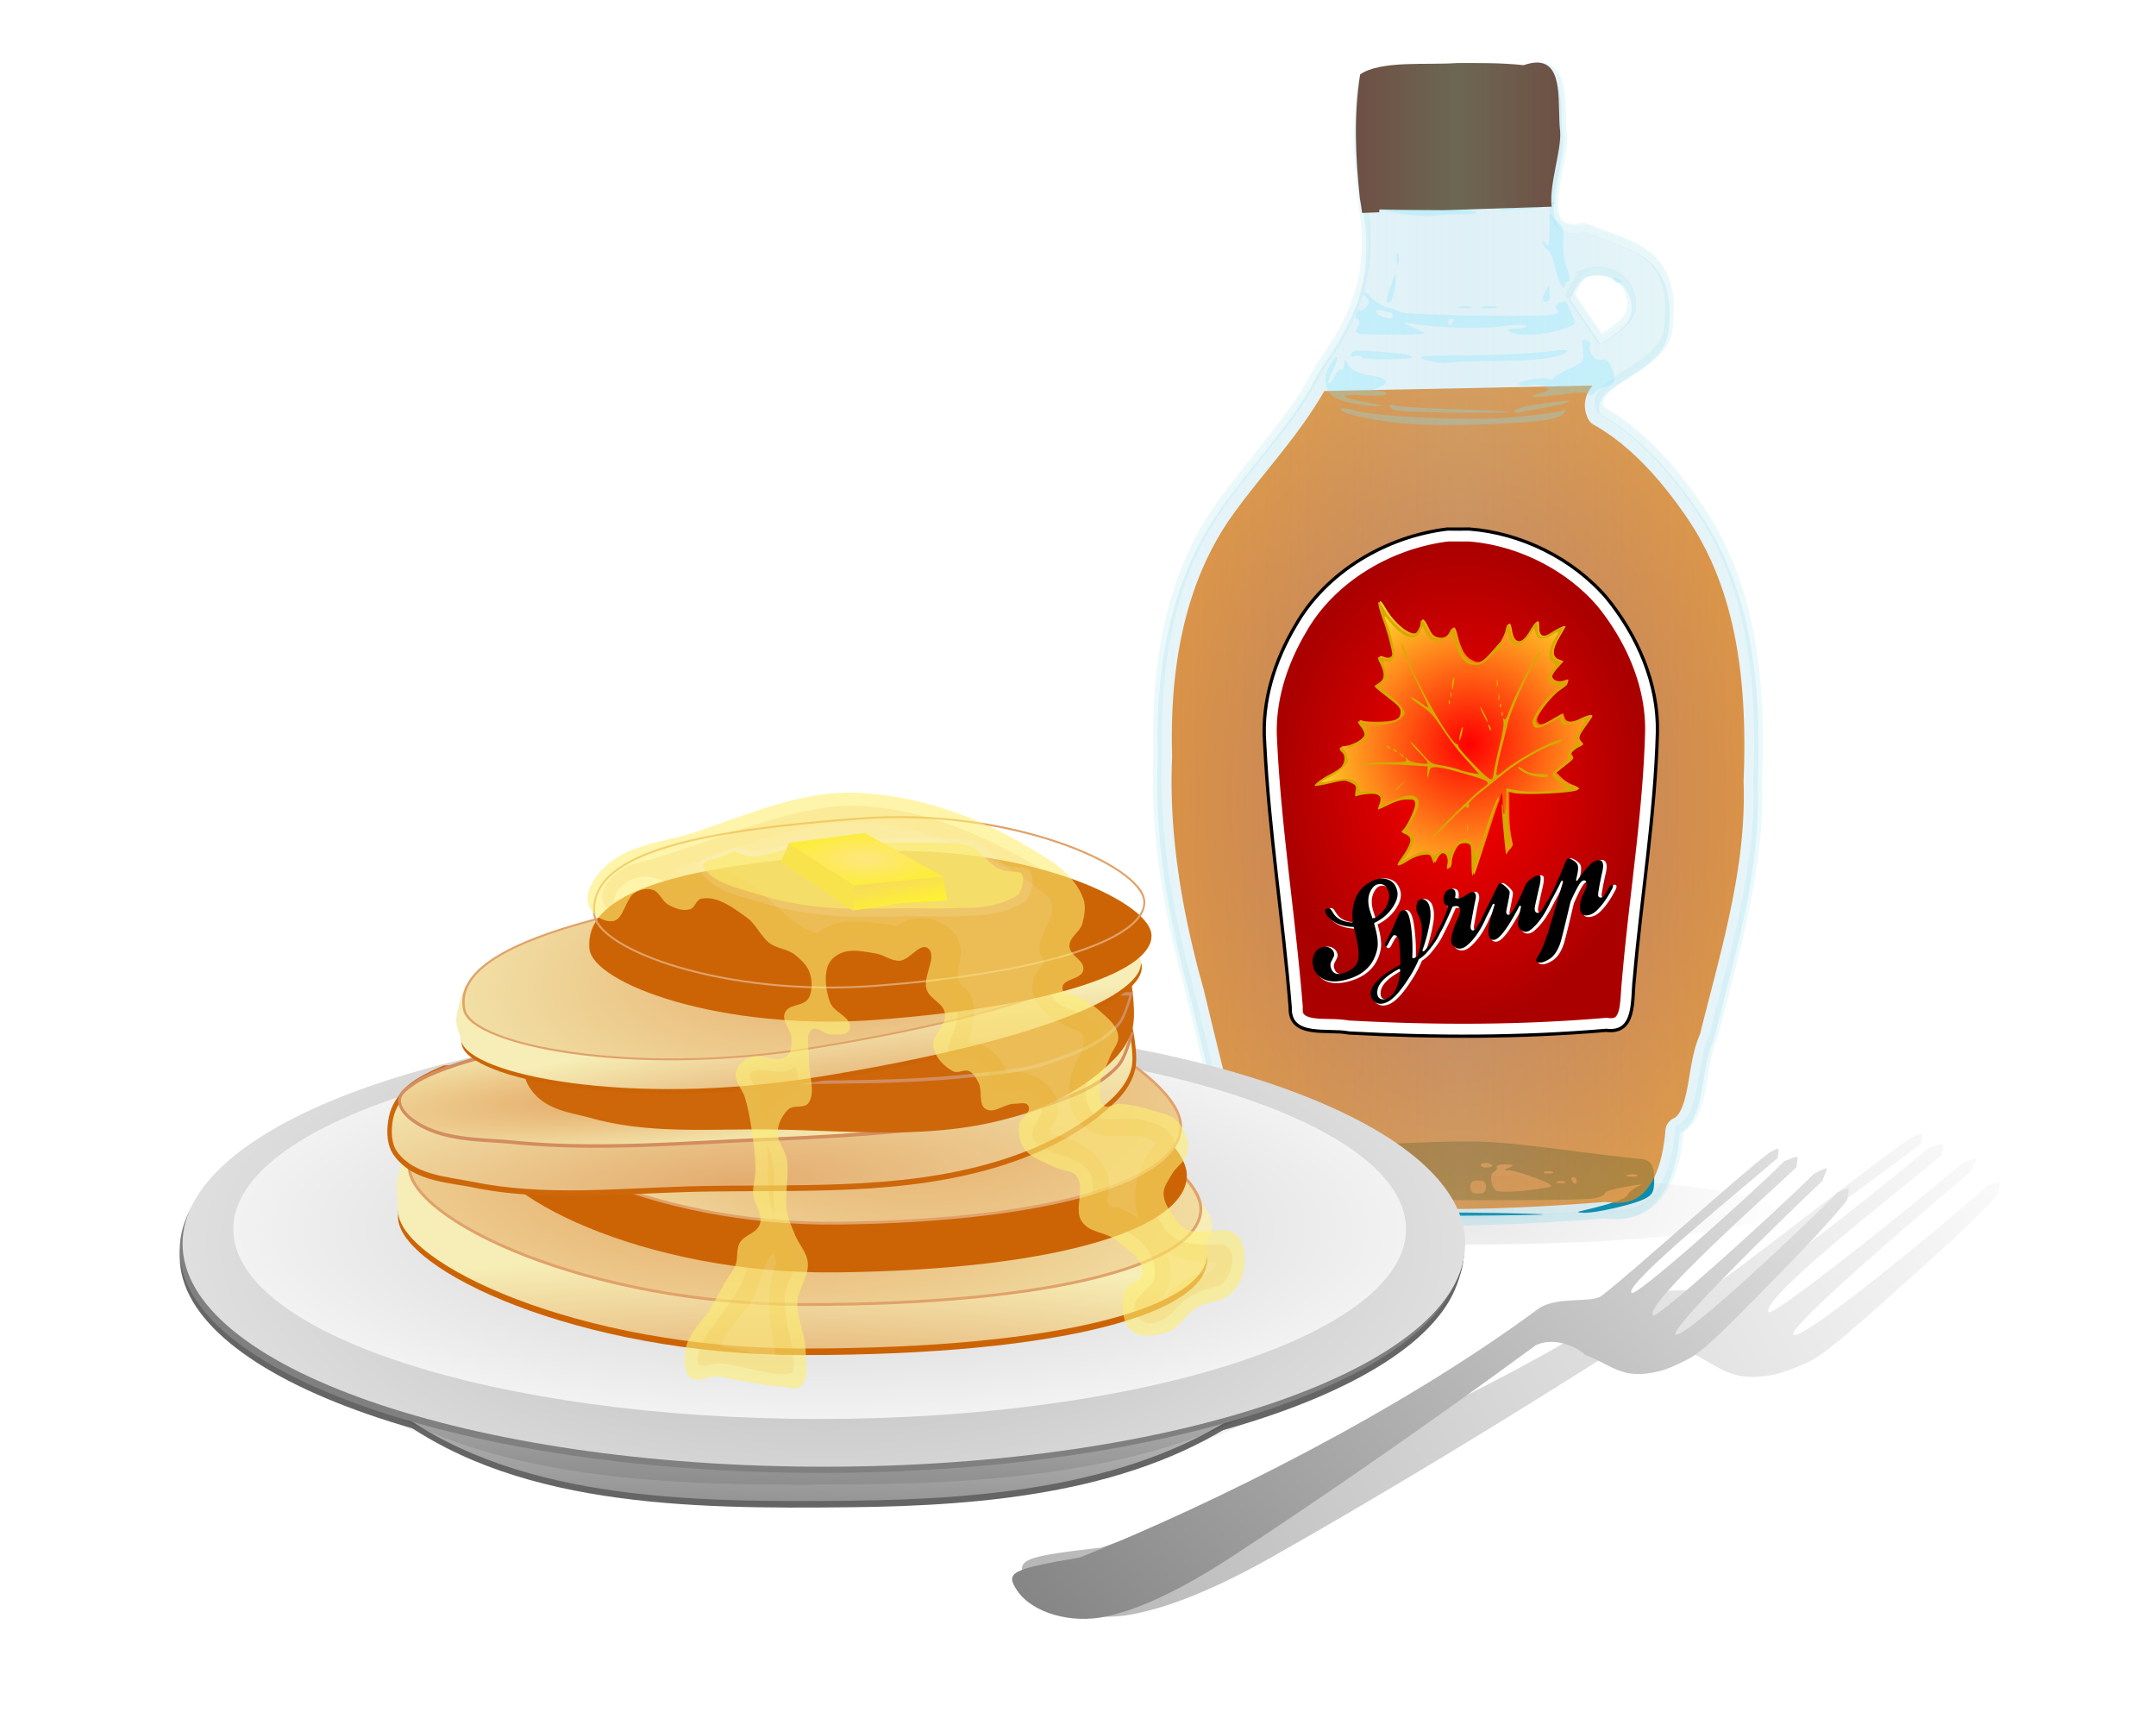 <svg xmlns="http://www.w3.org/2000/svg" xmlns:xlink="http://www.w3.org/1999/xlink" viewBox="0 0 500 400"><defs><radialGradient id="x" xlink:href="#b" gradientUnits="userSpaceOnUse" cy="65.667" cx="488.67" gradientTransform="matrix(1.121 -.078 .036 .442 -94.451 -74.916)" r="121.29"/><radialGradient id="n" gradientUnits="userSpaceOnUse" cy="265.18" cx="720.83" gradientTransform="matrix(1 0 0 .142 0 227.5)" r="177.06"><stop offset="0" stop-color="#ccc"/><stop offset="1" stop-color="#f2f2f2"/></radialGradient><radialGradient id="s" xlink:href="#b" gradientUnits="userSpaceOnUse" cy="74.28" cx="445.51" gradientTransform="matrix(1.362 .048 -.018 .503 -160 12.159)" r="121.29"/><radialGradient id="u" xlink:href="#a" gradientUnits="userSpaceOnUse" cy="174.96" cx="126.94" gradientTransform="matrix(1.776 .028 -.007 .3 -97.207 15.206)" r="146.81"/><radialGradient id="v" xlink:href="#b" gradientUnits="userSpaceOnUse" cy="30.58" cx="84.795" gradientTransform="matrix(1 0 0 .119 0 37.607)" r="145.65"/><radialGradient id="t" xlink:href="#b" gradientUnits="userSpaceOnUse" cy="65.667" cx="488.67" gradientTransform="matrix(1.33 .04 -.027 .658 -152.67 5.043)" r="121.29"/><radialGradient id="w" xlink:href="#a" gradientUnits="userSpaceOnUse" cy="242.49" cx="463.69" gradientTransform="matrix(1.5 -.125 .024 .205 -266.62 -30.282)" r="124.97"/><radialGradient id="r" xlink:href="#a" gradientUnits="userSpaceOnUse" cy="242.49" cx="463.69" gradientTransform="matrix(1.783 .022 -.004 .306 -362.1 47.273)" r="124.97"/><radialGradient id="j" gradientUnits="userSpaceOnUse" cy="100.18" cx="1086" gradientTransform="matrix(1.022 -.523 .509 .994 -74.757 568.62)" r="42.284"><stop offset="0" stop-color="red"/><stop offset="1" stop-color="#ffd42a"/></radialGradient><radialGradient id="i" gradientUnits="userSpaceOnUse" cy="111.96" cx="1083.7" gradientTransform="matrix(1 0 0 1.309 0 -34.61)" r="56.423"><stop offset="0" stop-color="red"/><stop offset="1" stop-color="#a00"/></radialGradient><radialGradient id="g" gradientUnits="userSpaceOnUse" cy="216.52" cx="1212.8" gradientTransform="matrix(1.148 0 0 1.608 -309.67 -231.79)" r="87.734"><stop offset="0" stop-color="#894931"/><stop offset=".5" stop-color="#c66620"/><stop offset="1" stop-color="#dc7f18"/></radialGradient><radialGradient id="D" gradientUnits="userSpaceOnUse" cy="7.826" cx="713.07" gradientTransform="matrix(1 0 0 .338 0 5.18)" r="23.775"><stop offset="0" stop-color="#ffe680"/><stop offset="1" stop-color="#fced3b"/></radialGradient><radialGradient id="m" gradientUnits="userSpaceOnUse" cy="265.18" cx="720.83" gradientTransform="matrix(1.158 0 0 .221 -113.77 206.55)" r="177.06"><stop offset="0" stop-color="#b3b3b3"/><stop offset="1" stop-color="#e6e6e6"/></radialGradient><radialGradient id="f" gradientUnits="userSpaceOnUse" cy="43.609" cx="1087.5" gradientTransform="matrix(.997 -.084 .038 .495 1.843 113.16)" r="124.96"><stop offset="0"/><stop offset="1" stop-opacity="0"/></radialGradient><linearGradient id="h" y2="197.43" gradientUnits="userSpaceOnUse" x2="1156.3" gradientTransform="translate(19.289 -128.65)" y1="197.43" x1="972.08"><stop offset="0" stop-color="#afdde9" stop-opacity="0"/><stop offset=".5" stop-color="#afdde9" stop-opacity=".498"/><stop offset="1" stop-color="#afdde9" stop-opacity="0"/></linearGradient><linearGradient id="a"><stop offset="0" stop-color="#e4ac6f"/><stop offset="1" stop-color="#f6eeb6"/></linearGradient><linearGradient id="b"><stop offset="0" stop-color="#e4a764"/><stop offset="1" stop-color="#f3e4aa"/></linearGradient><linearGradient id="l" y2="357.01" gradientUnits="userSpaceOnUse" x2="693.07" gradientTransform="translate(0 -3)" y1="432.95" x1="691.02"><stop offset="0" stop-color="#666"/><stop offset="1" stop-color="#ccc"/></linearGradient><linearGradient id="C" y2="9.075" gradientUnits="userSpaceOnUse" x2="723.45" y1="23.1" x1="726.46"><stop offset="0" stop-color="#fff42e"/><stop offset="1" stop-color="#f3d16c"/></linearGradient><linearGradient id="q" y2="154.01" gradientUnits="userSpaceOnUse" x2="955.32" gradientTransform="matrix(-1 0 0 1 1975.5 -59.988)" y1="342.68" x1="1196.3"><stop offset="0" stop-color="gray"/><stop offset="1" stop-color="#e6e6e6"/></linearGradient><linearGradient id="p" y2="100.66" gradientUnits="userSpaceOnUse" x2="1089.5" gradientTransform="rotate(-3.448 770.6 314.978)" y1="364.73" x1="542.02"><stop offset="0" stop-opacity=".5"/><stop offset="1" stop-opacity="0"/></linearGradient><linearGradient id="k" y2="-85.576" gradientUnits="userSpaceOnUse" x2="1114.1" y1="-85.576" x1="1051.5"><stop offset="0" stop-color="#6e5045"/><stop offset=".5" stop-color="#6c6753"/><stop offset="1" stop-color="#6e5045"/></linearGradient><filter id="o" color-interpolation-filters="sRGB"><feGaussianBlur stdDeviation="3.401"/></filter><filter id="e" height="1.804" width="1.094" color-interpolation-filters="sRGB" y="-.402" x="-.047"><feGaussianBlur stdDeviation="4.538"/></filter><filter id="d" color-interpolation-filters="sRGB"><feGaussianBlur stdDeviation="1.981"/></filter><filter id="B" color-interpolation-filters="sRGB"><feGaussianBlur stdDeviation=".593"/></filter><filter id="A" color-interpolation-filters="sRGB"><feGaussianBlur stdDeviation=".949"/></filter><filter id="z" color-interpolation-filters="sRGB"><feGaussianBlur stdDeviation="3.294"/></filter><filter id="y" color-interpolation-filters="sRGB"><feGaussianBlur stdDeviation="2.753"/></filter><filter id="c" color-interpolation-filters="sRGB"><feGaussianBlur stdDeviation="2.704"/></filter></defs><g transform="translate(-340.663 50.567) scale(.757)" opacity=".605" filter="url(#c)"><path d="M553.5 332.17l302.4-2.737s-11.466 28.286-23.262 36.682c-34.081 24.257-80.32 28.341-122.15 28.788-48.624.52-104.92.23-142.67-30.42-9.146-7.425-14.315-32.313-14.315-32.313z"/><path d="M540.61 327.17l330.65-2.737s-12.537 28.286-25.434 36.682c-37.265 24.257-87.822 28.341-133.56 28.788-53.166.52-114.72.23-156-30.42-10-7.425-15.652-32.313-15.652-32.313z" opacity=".3" filter="url(#d)"/><path d="M897.9 318.08c0 37.731-87.94 68.315-196.413 68.315-108.478 0-196.413-30.586-196.413-68.316 0-37.732 87.939-68.316 196.413-68.316 108.477 0 196.412 30.587 196.412 68.316z"/><path d="M898.583 316.08c0 37.731-87.938 68.315-196.412 68.315-108.478 0-196.413-30.586-196.413-68.316 0-37.732 87.939-68.316 196.413-68.316 108.477 0 196.412 30.587 196.412 68.316z"/><path d="M881.175 311.74c0 32.121-80.463 58.158-179.716 58.158-99.255 0-179.715-26.04-179.715-58.158 0-32.122 80.463-58.159 179.715-58.159 99.256 0 179.716 26.04 179.716 58.159z"/></g><path d="M1203.6 43.609c0 7.481-51.983 13.546-116.11 13.546-64.124 0-116.11-6.065-116.11-13.546 0-7.481 51.983-13.546 116.11-13.546 64.124 0 116.11 6.065 116.11 13.546z" transform="matrix(.615 0 0 .589 -328.73 254.93)" opacity=".3" filter="url(#e)" fill="url(#f)"/><path d="M357.142 16.548c-.897-.019-1.965.185-3.218.615-5.136-.576-10.312-.496-15.471-.497-6.9.514-17.56-.671-22.426 2.626-1.52 9.502-1.084 19.342-.071 28.742 3.39 18.241-3.518 28.898-9.817 37.896-6.314 12.674-16.638 22.566-24.46 34.16-10.808 16.44-13.74 36.387-13.176 55.685-.827 18.535 2.364 36.88 7.333 54.67 2.53 10.546 5.028 21.109 7.948 31.557 7.507 3.45-1.701 19.613 10.622 18.806 25.636 4.548 51.972 3.735 77.826 1.704 13.084 1.738 16.58-10.22 17.292-19.706 6.006-2.824 4.769-15.198 7.902-21.645 4.866-19.496 10.953-39.031 10.22-59.377.897-21.893-1.087-45.172-14.052-63.658-5.969-8.594-13.172-16.856-22.355-22.047-3.302-6.759 15.056-9.495 15.66-19.138 2.07-17.83-8.4-18.777-19.516-23.254-12.467 2.795-4.473-14.03-4.967-21.124-.723-5.78.997-15.884-5.276-16.015zM370.01 63.86c2.263-.1 4.722.77 6.27 2.27 1.806 1.752 2.56 4.905 1.82 7.31-.913 2.975-6.954 6.245-6.954 6.245L364.19 69.42s1.707-4.377 3.667-5.133a6.802 6.802 0 012.152-.426z" opacity=".3" fill="#afdde9"/><path d="M357.142 15.526c-.897-.019-1.965.185-3.218.615-5.136-.576-10.312-.496-15.471-.497-6.9.514-17.56-.671-22.426 2.626-1.52 9.502-1.084 19.342-.071 28.742 3.39 18.241-3.518 28.898-9.817 37.896-6.314 12.674-16.638 22.566-24.46 34.16-10.808 16.44-13.74 36.387-13.176 55.685-.827 18.535 2.364 36.88 7.333 54.67 2.53 10.546 5.028 21.109 7.948 31.557 7.507 3.45-1.701 19.613 10.622 18.806 25.636 4.548 51.972 3.735 77.826 1.704 13.084 1.738 16.58-10.22 17.292-19.706 6.006-2.824 4.769-15.198 7.902-21.645 4.866-19.496 10.953-39.031 10.22-59.377.897-21.893-1.087-45.172-14.052-63.658-5.969-8.594-13.172-16.856-22.355-22.047-3.302-6.758 15.056-9.494 15.66-19.138 2.07-17.83-8.4-18.777-19.516-23.254-12.467 2.796-4.473-14.03-4.967-21.124-.723-5.78.997-15.884-5.276-16.015zm12.868 47.312c2.263-.1 4.722.77 6.27 2.27 1.806 1.752 2.56 4.905 1.82 7.31-.913 2.975-6.954 6.245-6.954 6.245l-6.955-10.266s1.707-4.377 3.667-5.133a6.802 6.802 0 012.152-.426z" opacity=".174" stroke="#91dde9" stroke-width="2.044" fill="none"/><path d="M289.997 260.329c.195 1.036.389 2.052.656 3.383.189.936.614 1.703.952 1.703.337 0 .35-1.448.023-3.217a59.986 59.986 0 01-.318-1.87h-1.313zm3.465.922c-.056.01-.093.08-.135.213-.171.534-.134 1.471.09 2.082.668 1.816 1 1.266.59-.97-.158-.859-.375-1.356-.545-1.325zm45.897 3.43c-2.465.01-5.188.098-8.654.213-7.7.257-14.816.629-15.812.828-.997.2-3.77.565-6.162.805-7.093.71-10.812 1.307-12.028 1.963-.693.374-1.937.196-3.172-.473-1.124-.609-2.193-.95-2.379-.757-.185.194-.442 2.246-.566 4.566-.223 4.184-.213 4.237 2.447 5.653 2.329 1.241 6.552 2.3 13.161 3.336.997.156 3.28.3 5.075.307 3.063.011 2.996-.027-1.087-.686-4.702-.757-9.062-2.531-9.062-3.69 0-.397-.793-.733-1.767-.733-.973 0-1.951-.309-2.174-.686-.224-.378.162-.57.86-.426.699.143 2.41.428 3.806.639 2.527.38 2.517.39-.657-1.089-3.594-1.675-3.753-2.676-.204-1.277 2.088.823 2.425.739 3.444-.78 1.347-2.01 3.5-2.125 7.294-.403l2.81 1.278-2.176.52c-1.196.29-1.569.566-.838.615.731.05 1.19.52 1.02 1.041-.17.52-1.02.84-1.88.71-2.122-.322-1.973.49.249 1.372 2.054.815 55.261 1.114 58.899.33 1.296-.278 2.356-.765 2.356-1.087 0-.555 2.016-1.105 6.886-1.916 1.857-.31 1.951-.26.612.354-.863.396-1.857 1.234-2.197 1.87-.526.98-3.653 2.054-10.738 3.713-1.093.256-.968.36.498.426 2.761.125 11.87-1.967 14.317-3.288 1.75-.945 2.049-1.578 2.084-4.258.047-3.54-.831-4.805-3.488-4.968-.997-.061-6.217-.666-11.599-1.348-16.627-2.109-21.784-2.704-29.177-2.673zm5.12 4.968c.73.01 1.585.332 1.585.78 0 .164-.674.285-1.495.285-.82 0-1.3-.312-1.065-.71.145-.245.536-.36.974-.355zm-19.845.071c1.046-.009 1.858.076 1.858.308 0 .376-1.515.686-3.376.686-1.86 0-3.247-.11-3.08-.26.456-.415 2.854-.72 4.598-.734zm24.466.284c1.999.044 2.16.168.951.71-1.439.645-1.443.657.023.71 1.65.059 8.767 2.554 9.515 3.335.264.276.02.538-.544.591-.565.053-1.672.216-2.47.355-3.474.608-8.953.837-9.581.402-1.248-.862-1.619-3.936-.521-4.376.565-.226.855-.716.634-1.088-.22-.373.674-.668 1.993-.639zm-56.77 1.514c.335.04.873.26 1.518.686.586.387.896.885.68 1.112-.217.226-1.022-.08-1.79-.686-.955-.755-.965-1.18-.408-1.112zm66.783.047c.328 0 .657.06.906.166.498.21.09.378-.906.378s-1.405-.168-.907-.378c.25-.105.578-.166.907-.166zm-33.8.663c.659 0 .88.694.703 2.081-.146 1.145-.039 1.587.227.97 1.07-2.492 3.722-4.184 2.854-1.821-.295.801-.125 1.084.476.828 3.743-1.598 3.642-1.62 3.08.284-.294 1-.584 1.882-.634 1.94-.05.057-3.19.272-6.977.496-3.788.224-6.071.24-5.074.024 2.167-.469 4.349-2.372 4.349-3.785 0-.56.454-1.017.997-1.017zm53.281.094c.395.006.775.062 1.02.166.49.207-.095.37-1.291.355s-1.59-.187-.884-.379a4.306 4.306 0 011.155-.142zm-13.728.663c.423 0 .77.34.77.757s-.14.757-.316.757-.524-.341-.77-.757c-.247-.417-.106-.757.316-.757zm-22.064.757c1.329 0 1.812.403 1.812 1.514s-.483 1.514-1.812 1.514c-1.33 0-1.813-.404-1.813-1.514s.484-1.514 1.813-1.514zm19.21.094c.328 0 .657.06.906.166.498.21.09.378-.906.378-.997 0-1.405-.168-.906-.378.249-.105.577-.166.906-.166zm-36.585 7.31c-5.811.039-9.847.165-9.56.355.461.306 11.114.478 23.672.402 12.56-.076 20.552-.235 17.76-.355-7.594-.327-22.188-.467-31.872-.402z" fill="#08a"/><path d="M1124-9.651l-82.188 1.656c-8.734 15.216-20.913 27.298-29.937 40.656-.013.02-.018.043-.031.062-13.551 20.651-17.383 46.03-16.656 70.97a4.389 4.389 0 010 .312c-1.063 23.855 3.046 47.627 9.531 70.844a4.389 4.389 0 01.062.156c3.226 13.446 6.409 26.846 10.062 40.062 2.598 2.051 4.04 5.086 4.563 7.781.646 3.338.485 6.54.594 9.219.108 2.679.586 4.64 1 5.25.413.61.597 1.081 3.75.875a4.389 4.389 0 011.062.063c33.268 5.901 67.672 4.86 101.69 2.187a4.389 4.389 0 01.906.031c7.29.969 10.58-1.368 13.312-5.531 2.734-4.163 4.154-10.632 4.594-16.5a4.389 4.389 0 012.5-3.625c.814-.383 1.554-1.133 2.313-2.75s1.384-3.962 1.906-6.625c.991-5.061 1.525-11.046 3.844-16.312.01-.032.023-.062.03-.094 6.466-25.887 14.278-51.255 13.345-77.125a4.389 4.389 0 010-.343c1.17-28.53-1.528-58.2-17.781-81.375a4.389 4.389 0 010-.032c-7.693-11.077-16.844-21.452-28.094-27.812a4.389 4.389 0 01-1.782-1.875c-.923-1.889-1.213-4.167-.718-6.125.406-1.608 1.213-2.894 2.125-4z" opacity=".8" fill="url(#g)" transform="translate(-481.528 96.72) scale(.757)"/><path d="M1108.6-107.97c-1.184-.025-2.596.245-4.25.813-6.785-.76-13.623-.656-20.438-.657-9.116.68-23.197-.887-29.625 3.469-2.009 12.553-1.432 25.552-.094 37.97 4.479 24.096-4.647 38.174-12.969 50.061-8.34 16.742-21.978 29.81-32.312 45.125-14.277 21.718-18.15 48.068-17.406 73.562-1.091 24.485 3.123 48.718 9.687 72.219 3.343 13.932 6.643 27.886 10.5 41.688 9.917 4.558-2.247 25.91 14.031 24.844 33.866 6.008 68.656 4.934 102.81 2.25 17.284 2.297 21.903-13.5 22.844-26.03 7.935-3.732 6.3-20.079 10.438-28.595 6.429-25.755 14.47-51.56 13.5-78.438 1.187-28.92-1.435-59.673-18.562-84.094-7.885-11.353-17.4-22.267-29.53-29.125-4.363-8.928 19.889-12.542 20.687-25.28 2.733-23.555-11.099-24.806-25.782-30.72-16.47 3.693-5.909-18.534-6.562-27.906-.955-7.634 1.317-20.983-6.969-21.156zm17 62.5c2.989-.131 6.237 1.018 8.281 3 2.387 2.314 3.382 6.478 2.406 9.656-1.207 3.93-9.187 8.25-9.187 8.25l-9.188-13.563s2.256-5.782 4.844-6.781c.885-.342 1.848-.519 2.844-.563z" opacity=".3" fill="url(#h)" transform="translate(-481.528 96.72) scale(.757)"/><path d="M360.094 46.811c-.533.016-1.334.126-2.271.284-1.874.316-5.28.831-7.57 1.16-4.098.587-4.08.592 1.135.354 5.518-.251 8.6-.776 9.392-1.608.128-.135-.153-.205-.686-.19zm-40.333.426c-1.006.01-1.301.277-1.301.852 0 .62.158.953.354.757.196-.196 2.666.07 5.489.591 2.822.521 6.325.797 7.782.615 1.457-.182 4.523-.337 6.813-.355 7.144-.053 2.52-1.404-5.346-1.56-3.928-.08-8.933-.378-11.119-.663-1.217-.16-2.07-.243-2.673-.237zm39.576 2.318v4.046c-.009 2.896-.233 3.744-.757 2.933-.45-.695-.726-.792-.733-.237-.008.5.433 1.182.993 1.514.56.333 1.225 1.637 1.467 2.886s.86 3.293 1.372 4.542c.718 1.752 1.01 1.952 1.254.923.174-.734.606-1.147.97-.923.363.225.132-1.157-.521-3.075-.672-1.972-1.019-4.717-.804-6.316.306-2.285.013-3.164-1.443-4.566l-1.798-1.726zM324.09 58.64c-.098.053-.156.52-.166 1.301-.015 1.25.124 1.838.331 1.325.208-.512.24-1.534.047-2.27-.071-.277-.154-.387-.212-.356zm-.45 4.992c-.357.176-1.717 4.143-2.105 6.34-.018.104.25.189.615.189.719 0 1.644-3.75 1.561-6.34-.007-.145-.02-.214-.07-.19zm50.506.804c-.17.037-.173.185-.023.426.254.411.767.757 1.159.757 1.088 0 .862-.561-.45-1.065-.168-.064-.33-.1-.45-.118a.726.726 0 00-.236 0zm-14.95 1.987c-.107-.027-.302.225-.616.71-.403.624-.725 1.574-.733 2.129-.008.555.357.882.804.733.448-.149.788-.502.757-.804a28.527 28.527 0 01-.07-1.869c-.008-.566-.036-.872-.143-.899zm-42.96 1.254c-.024.013-.047.055-.047.095 0 .314.403.946.876 1.419.641.642.545 1.181-.379 2.105-.68.681-1.246.957-1.254.615-.007-.342-.321-.116-.71.497-.45.713-.437 1.295.072 1.609.553.342.545.946-.024 2.01-.798 1.493-.599 1.539 8.067 1.585 6.29.034 8.374-.173 7.168-.686-4.994-2.12-5.22-2.28-2.46-1.845 6.05.953 15.87 1.212 21.006.568 3.018-.378 5.488-.412 5.488-.071 0 .341-1.107.633-2.46.639-1.867.008-2.187.2-1.325.757 2.344 1.515 11.805.298 14.974-1.916.11-.077-.334-1.389-.97-2.91-1.033-2.472-1.308-2.668-2.626-1.845-.916.572-1.164 1.109-.662 1.42 1.398.863-.436 1.408-5.11 1.49-10.721.185-30.273-.322-30.965-.805-.417-.29-1.705-.758-2.886-1.04-1.18-.283-2.97-1.338-3.974-2.343-.88-.88-1.627-1.437-1.798-1.348zm23.42 3.312c-.48 0-.96.07-1.325.165-.728.19-.132.332 1.325.332s2.053-.141 1.325-.332a5.46 5.46 0 00-1.325-.165zm5.961 0a8.438 8.438 0 00-1.585.142c-.941.18-.364.346 1.301.355 1.665.008 2.451-.142 1.727-.332a6.212 6.212 0 00-1.443-.165zm-25.974.851c.09-.014.2-.011.308 0 .143.016.308.055.473.119.659.252 1.51.473 1.893.473.382 0 .686.34.686.757s-.256.71-.568.662c-2.043-.316-3.217-.885-3.217-1.561 0-.242.159-.405.425-.45zm17.033 2.106c.44 0 .588.34.33.757-.256.416-.62.757-.803.757-.184 0-.332-.34-.332-.757s.364-.757.805-.757zm30.681 4.85c-.456.05-.481.695-.284 2.388.303 2.595.144 2.8-3.146 4.33-1.898.881-3.55 1.865-3.69 2.2-.14.334-.564.425-.946.189-1.044-.645-7.559.483-7.097 1.23.22.356 1.363.451 2.555.213 1.191-.239 2.79-.093 3.548.33 1.209.677 1.05.878-1.254 1.538-2.197.63-2.316.76-.733.805 1.04.029 4.096-.273 6.79-.663 3.22-.465 5.06-.428 5.37.071.287.466.812.32 1.371-.354.501-.604 1.768-1.305 2.792-1.562 2.058-.516 2.296-1.654.97-4.565-.619-1.357-1.286-1.812-2.224-1.514-1.407.446-3.38-2.125-2.602-3.383.225-.364-.136-.856-.805-1.112-.252-.097-.463-.159-.615-.142zm-4.967 2.388c-.268.004-.58.035-.923.071-7.264.777-12.608 1.055-22.52 1.16-9.807.103-10.675.2-8.327 1.064 1.44.53 3.794.807 5.251.615 1.457-.192 6.908-.37 12.112-.402 8.702-.055 13.858-.77 15.376-2.153.247-.225-.168-.367-.97-.355zm-47.336.119c-1.239.04-1.515.303-1.68.78-.2.583.091.762.781.497.618-.237 1.302-.151 1.514.19.342.546 4.942.726 10.314.378 3.123-.202 1.162-.978-3.477-1.372-4.025-.342-6.213-.514-7.452-.473zm-5.086 1.466c-.225.023-.713.537-1.395 1.656-1.087 1.782-1.402 3.198-1.065 4.731.531 2.419 1.855 3.36 6.174 4.377 1.586.373 4.079.675 5.536.662 2.024-.018 1.666-.185-1.514-.733-6.962-1.2-7.903-2.195-1.703-1.798 3.176.203 5.488.058 5.488-.355 0-.392-.767-.73-1.704-.757l-1.703-.047 1.703-.686c2.63-1.057 2.028-2.117-1.514-2.65-3.458-.52-5.352-1.573-6.055-3.383-.294-.753-.458-.569-.497.592-.033.961-.354 1.568-.71 1.348-.355-.22-1.045.504-1.538 1.585-.492 1.082-1.077 1.785-1.3 1.561-.224-.223.125-1.453.78-2.72 1.087-2.101 1.392-3.421 1.017-3.383zm53.51 10.149c-.428-.015-1.232.062-2.437.236-1.77.256-4.558.655-6.221.899-1.663.244-3.233.786-3.478 1.183-.256.415.308.555 1.325.331.972-.214 3.783-.733 6.245-1.16 3.868-.668 5.848-1.446 4.566-1.49zm-40.854.922c-.236.044-.379.175-.379.402 0 .435 1.107.916 2.46 1.065 3.35.369 26.118.561 25.17.213-.416-.154-6.207-.445-12.869-.639-6.661-.194-12.708-.577-13.436-.875-.38-.156-.71-.21-.946-.166zm-11.237.828c-.172.002-.309.025-.355.071-.765.765 3.719 2.016 10.834 3.028 5.293.753 11.44.96 20.439.686 13.801-.42 18.914-1.069 20.32-2.578.7-.752.48-.844-1.017-.45-1.04.274-5.963.885-10.953 1.349-9.543.887-31.33-.089-36.69-1.633-1.072-.308-2.062-.48-2.579-.473z" opacity=".3" fill="#80e5ff"/><path d="M335.643 122.68c-14.019 1.68-28.037 9.758-35.22 22.386-4.838 8.15-7.825 17.525-7.144 27.077.994 20.57 4.284 40.944 5.934 61.461-.24 7.3 8.883 4.925 13.598 5.93 19.986 1.079 39.712 1.092 59.706-.611 6.958.858 5.92-7.102 6.495-11.778 1.644-19.12 4.846-38.127 5.361-57.331.246-11.369-4.636-22.394-11.703-31.109-7.916-9.27-20.03-15.143-31.926-16.03-1.7.04-3.4-.011-5.101.005z" stroke="#000" fill="#fff" stroke-width=".757"/><path d="M1079.8 38.094c-17.32 2.134-34.751 12.274-43.5 27.656a3.812 3.812 0 01-.031.063c-6.09 10.257-9.736 21.875-8.906 33.53a3.812 3.812 0 010 .094c1.3 26.888 5.647 53.756 7.844 81.062a3.812 3.812 0 010 .438c-.054 1.624.22 1.843.562 2.156.342.313 1.255.765 2.75 1 2.856.449 7.032.043 11.063.781v-.031c26.268 1.418 52.143 1.419 78.344-.812a3.812 3.812 0 01.781.03c1.599.198 1.988-.082 2.282-.312.293-.23.705-.794 1.03-1.969.643-2.314.607-6.231 1.032-9.812h-.031c0-.053.027-.103.031-.156 2.193-25.41 6.362-50.38 7.031-75.344.3-13.844-5.705-27.583-14.563-38.531-.019-.023-.043-.04-.062-.063-9.73-11.354-24.839-18.69-39.469-19.78-2.155.036-4.233-.013-6.187 0z" transform="translate(-481.528 96.72) scale(.757)" fill="url(#i)"/><path transform="translate(-481.528 96.72) scale(.757)" d="M1058.9 56.344c-.388.064.103 2.132 1.469 5.844.613 1.667 1.535 4.723 2.031 6.781.858 3.563.842 3.76 0 4.375-.629.46-1.245.503-2.156.156-1.676-.637-1.891-.336-1 1.406 1.375 2.691 1.545 4.549.469 5.625-.54.54-1.306 1.119-1.688 1.282-.723.308-.752.303 4.719 4.562 2.77 2.157 3.162 2.826 2.719 4.594-.21.833-.889 1.404-2.125 1.812-1.83.604-8.23.72-9.907.188-1.17-.372-1.123.1.125 1.687.556.707 1 1.689 1 2.188 0 1.01-1.993 2.553-4.312 3.375-.312.11-.526.206-.688.281l-1.937.344h-.125c-.064.007-.137.014-.188.031l-.218.031.03.125c-.247.262-.04.761.626 1.313 1.01.84.923 3.031-.157 4.375-.48.597-2.016 1.693-3.406 2.406-2.846 1.46-5.15 3.138-4.781 3.5.135.133 2.264-.21 4.719-.781 4.242-.987 4.548-.999 6.25-.188 1.663.793 1.739.992 1.468 2.656-.252 1.556-.152 1.714.594 1.376.473-.215 2-.452 3.406-.563 3.26-.256 4.279.637 3.375 3.031-.325.863-.54 1.616-.468 1.688.072.071 1.555-.567 3.312-1.438 2.139-1.06 3.99-1.606 5.562-1.625 2.122-.026 2.373.097 2.532 1.219.183 1.298-2.533 7.125-3.813 8.188-.608.504-.479.707.813 1.25 2.384 1.002 2.024 2.85-1.656 8-1.44 2.015-.663 2.11 2.187.28 1.515-.972 3.486-1.756 4.812-1.905 2.098-.237 2.273-.152 2.782 1.187l.562 1.438.594-1.188c.332-.656 1.029-1.476 1.531-1.781 1.365-.829 2.458.884 2.032 3.156-.233 1.238-.16 1.66.25 1.406.316-.195.593-.937.593-1.625 0-1.586 1.097-4.253 2.22-5.375 1.094-1.094 3.62-1.133 4.03-.062.17.44.313 2.739.313 5.125s.164 4.18.344 4c.18-.18 1.719-4.707 3.437-10.062 1.718-5.356 3.5-10.634 3.969-11.72.43-.996.69-1.876.625-2.124l.531-1.094.187 3.437h.157c-.076 1.62.453 8.28 1.187 14.875l1.75-2.312c-.915-4.231-1.062-6.253-1.062-10.5v-6.188l1.625.375c3.46.804 19.958-.029 19.75-1-.054-.252-.964-.768-2-1.125-1.036-.356-2.582-1.353-3.438-2.218l-1.53-1.563 1.343-1.094c.76-.61 2.02-1.595 2.781-2.187 1.126-.876 1.28-1.244.781-1.844-.493-.595-.412-.929.5-1.75.622-.56 1.57-1.158 2.094-1.344.903-.32.915-.405.094-1.312-1.004-1.11-.773-1.74 2.094-5.688 1.498-2.063 1.626-2.406.812-2.406-.52 0-1.847.444-2.937 1-2.82 1.437-4.693 1.347-5.094-.25-.174-.695-.406-1.25-.5-1.25-.094 0-1.585.831-3.312 1.844-2.393 1.402-3.326 1.707-3.938 1.312-.441-.285-.721-.95-.625-1.468.323-1.74 4.625-7.212 6.906-8.782 1.242-.854 2.282-1.647 2.282-1.75 0-.103.114-.534.28-.968.26-.678.093-.707-1.218-.25-1.74.606-3.625-.101-3.625-1.344 0-.406.794-1.598 1.75-2.656l1.719-1.907-1.469-.562c-2.113-.798-2.02-3.115.281-6.938.973-1.615 1.75-3.032 1.75-3.156 0-.445-2.153.467-3.906 1.656-2.977 2.02-4.156 1.504-4.156-1.843 0-.926-.105-1.42-.375-1.407-.347.018-.98.82-1.938 2.47-2.771 4.77-5.303 4.861-6 .218-.356-2.378-1.001-2.637-1.437-.625-.034.157-.078.344-.125.531l-2.125 4.063c-.197.21-.411.436-.625.687-4.637 5.44-5.515 5.93-8.219 4.375-1.864-1.072-3.056-3.185-4.094-7.25-.757-2.966-1.129-3.239-2.03-1.469-.887 1.74-2.373 2.404-4.157 1.907-1.197-.334-1.834-1.014-2.75-2.97-1.166-2.488-2-3.233-2-1.78 0 1.176-1.095 3.2-1.875 3.5-1.973.757-6.718-3.178-9.313-7.72-.853-1.494-1.423-2.163-1.656-2.124z" fill="url(#j)"/><path d="M319.746 139.609c-.293.048.055 1.614 1.088 4.423.465 1.263 1.163 3.575 1.538 5.134.65 2.696.637 2.87 0 3.335-.476.348-.943.38-1.632.118-1.269-.482-1.431-.278-.757 1.041 1.041 2.037 1.17 3.467.355 4.282-.409.408-.989.823-1.278.946-.547.234-.569.23 3.572 3.454 2.098 1.633 2.394 2.139 2.058 3.477-.158.63-.672 1.063-1.608 1.372-1.386.457-6.23.569-7.5.166-.885-.281-.85.052.095 1.254.421.535.757 1.278.757 1.656 0 .764-1.508 1.955-3.264 2.578-.87.309-.951.403-.355.426.432.016 1.615-.495 2.626-1.136 1.895-1.202 2.002-1.553 1.159-3.572-.28-.672-.147-.718 1.774-.52 2.663.273 5.245-.325 6.553-1.538.96-.89.99-1.033.497-1.987-.53-1.025-2.51-2.932-4.59-4.424l-1.111-.804.875-.875c.679-.68.839-1.185.71-2.271-.092-.769-.288-1.69-.45-2.058-.226-.514-.122-.663.473-.663 1.495 0 1.987-.446 1.987-1.75 0-1.44-.933-5.308-1.75-7.263-.84-2.01-.681-1.97 1.253.332 2.9 3.448 5.672 4.058 6.671 1.466l.403-1.017.733 1.443c1.19 2.302 3.043 2.766 4.897 1.207.848-.714 1.214-.842 1.324-.474 1.574 5.267 2.816 6.813 5.418 6.813 1.18 0 1.722-.302 3.146-1.726.947-.947 1.838-1.727 1.987-1.727.325 0 1.261-1.933 1.04-2.153-.084-.085-.716.505-1.395 1.301-3.51 4.117-4.175 4.466-6.221 3.288-1.412-.812-2.313-2.411-3.1-5.488-.573-2.246-.854-2.452-1.537-1.112-.671 1.317-1.796 1.82-3.146 1.443-.906-.252-1.365-.743-2.058-2.223-.883-1.884-1.538-2.472-1.538-1.373 0 .891-.828 2.447-1.42 2.674-1.493.573-5.085-2.406-7.049-5.843-.646-1.132-1.054-1.662-1.23-1.633zm36.572 4.707c-.263.013-.741.62-1.467 1.869-2.098 3.611-4.014 3.68-4.542.166-.27-1.8-.758-2.02-1.088-.497a16.836 16.836 0 01-.45 1.632c-.188.542-.102.505.285-.142l.544-.923.284 1.112c.767 3.06 2.866 2.693 5.275-.922l.591-.9.402 1.184c.324.929.615 1.16 1.467 1.159.59-.002 1.592-.34 2.224-.757 1.686-1.117 1.86-.946.733.757-.554.837-1.103 2.271-1.206 3.193-.162 1.433-.065 1.77.686 2.295.803.563.827.678.284 1.301-1.835 2.102-1.613 3.927.473 3.927.623 0 1.143.126 1.135.284-.008.157-.807.896-1.75 1.632-2.003 1.562-4.755 5.467-4.755 6.742 0 1.656 1.162 1.748 3.761.307 1.305-.723 2.453-1.324 2.555-1.324s.19.36.19.78c0 .421.21.781.472.805 1.09.096 2.466-.154 3.69-.663.717-.298 1.396-.473 1.49-.378.096.095-.37.936-1.04 1.869-.847 1.178-1.2 2.05-1.112 2.815.095.828-.13 1.316-.946 2.01-.778.662-1.046 1.179-.923 1.822.139.723-.18 1.146-1.68 2.223-1.022.735-1.868 1.607-1.868 1.917 0 .309.765 1.13 1.703 1.821.939.69 1.718 1.358 1.727 1.49.008.133-1.943.37-4.353.52-3.984.25-5.624.169-8.728-.425l-1.041-.213v2.886c0 1.582-.192 2.97-.402 3.1-.23.14-.379-.331-.379-1.184 0-.783-.093-1.326-.213-1.206-.207.207.258 6.05.9 11.757l.378-.497c-.164-1.423-.21-2.37-.095-2.484.104-.103.19-.105.19 0 0 .034.237 1.028.425 1.798l.426-.568c-.729-3.33-.852-4.886-.852-8.161v-4.684l1.23.308c2.62.608 15.108-.046 14.95-.78-.04-.192-.729-.56-1.513-.829-.784-.27-1.955-1.024-2.602-1.68l-1.16-1.206 1.041-.828c.576-.462 1.507-1.208 2.082-1.656.852-.663.968-.918.592-1.372-.374-.45-.29-.703.402-1.325.47-.423 1.164-.9 1.561-1.04.683-.243.693-.283.071-.97-.76-.84-.585-1.34 1.585-4.33 1.134-1.561 1.231-1.821.615-1.821-.394 0-1.398.36-2.223.78-2.135 1.089-3.553.997-3.856-.212-.132-.526-.308-.947-.379-.947s-1.2.63-2.507 1.396c-1.812 1.062-2.518 1.293-2.981.994-.334-.216-.546-.696-.473-1.088.245-1.317 3.501-5.483 5.228-6.671.94-.647 1.727-1.224 1.727-1.301 0-.078.086-.428.213-.757.196-.513.07-.536-.923-.19-1.317.46-2.744-.052-2.744-.993 0-.308.601-1.21 1.325-2.011l1.3-1.467-1.111-.425c-1.6-.604-1.53-2.358.213-5.252.736-1.223 1.325-2.295 1.325-2.39 0-.336-1.63.354-2.957 1.254-2.254 1.53-3.147 1.139-3.147-1.395 0-.7-.08-1.052-.284-1.041zm-31.226 4.92c-.024 0-.048.025-.071.048-.257.256 2.15 6.068 4.4 10.645 1.064 2.164 1.874 3.993 1.798 4.068s-.56-.163-1.065-.544c-1.67-1.256-3.004-2.018-3.004-1.703 0 .17 1.092 1.033 2.437 1.916 2.02 1.328 2.877 2.254 4.967 5.394 1.392 2.09 3.426 4.806 4.519 6.032 1.092 1.226 2.419 2.71 2.957 3.312l.993 1.112-1.74-.28c-.926-.152-2.234-.49-2.887-.757s-2.397-.7-3.88-.947c-2.68-.444-2.702-.465-4.967-3.075-1.253-1.443-2.344-2.529-2.437-2.436-.092.092.592.969 1.538 1.963 3.17 3.334 3.171 3.309.568 3.004-1.418-.165-2.45-.509-2.792-.922-.513-.622-.554-.609-.355.023.193.613-.172.657-4.447.663-2.57.003-4.936.179-5.252.378-.377.239.343.295 2.106.166 1.472-.108 4.906-.05 7.64.118l4.968.284-.07 1.538c-.09 1.593.054 1.506.449-.284.197-.894.42-1.065 1.514-1.065.709 0 2.82.443 4.684.97 8.365 2.365 8.383 2.38 6.008 3.998-1.655 1.127-11.615 11.006-11.615 11.52 0 .198 1.753-1.458 3.903-3.69 2.15-2.232 3.968-3.874 4.045-3.643.078.232.29.326.473.213.183-.113.248-.435.142-.71-.112-.292.936-1.392 2.532-2.673 1.5-1.203 3.98-3.194 5.488-4.423 3.255-2.653 8.81-5.904 11.615-6.79 1.105-.348 2.01-.783 2.01-.97 0-1.144-9.429 3.73-13.223 6.837-.863.707-1.69 1.277-1.845 1.277-.386 0 .052-2.551 1.183-6.883.521-1.999 1.094-4.316 1.277-5.157.691-3.187 5.538-13.738 7.168-15.59.326-.37.482-.771.355-.899-.47-.469-5.638 9.31-7.168 13.555-.62 1.72-.954 2.25-1.207 1.892-.235-.332-.293-.129-.141.568.134.616-.22 2.895-.876 5.536-.613 2.473-1.232 5.316-1.372 6.316-.24 1.722-.295 1.787-1.088 1.372-1.137-.595-7.144-6.901-7.144-7.5 0-.262-.138-.472-.308-.472-1.24 0-8.569-12.589-10.952-18.83-1.432-3.749-1.723-4.472-1.893-4.471zm12.135 7.83c-.036.01-.08.069-.142.166-.2.316-.37 1.09-.378 1.704-.008 1.48.207 1.157.497-.734.12-.781.133-1.165.023-1.135zm10.007.498c-.063-.036-.118.275-.118.828 0 .736.093 1.03.19.662a3.078 3.078 0 000-1.325c-.025-.092-.05-.153-.072-.165zm-10.74 2.91c-.068-.026-.118.196-.118.59 0 .527.083.737.19.474a1.446 1.446 0 000-.946c-.027-.066-.048-.11-.072-.119zm11.095.52c-.05.026-.09.244-.095.638-.007.632.061.946.166.686.104-.258.12-.786.024-1.159-.037-.14-.066-.181-.095-.165zm-11.544 1.372c-.04.04-.062.155-.071.378-.017.404.062.648.19.52.126-.126.157-.456.047-.733-.062-.152-.126-.205-.166-.165zm11.851.757c-.04.04-.062.18-.07.402-.017.403.085.624.212.497s.134-.457.024-.734c-.062-.152-.126-.205-.166-.165zm-4.612.733c-.123-.059.108.63.757 1.964.46.947.913 1.665.993 1.585.08-.08-.297-.968-.828-1.988-.52-.998-.827-1.515-.922-1.56zm5.015 1.183c-.04.04-.086.18-.095.402-.017.403.086.624.213.497s.134-.457.023-.733c-.06-.153-.101-.206-.142-.166zm-3.1 2.957c-.109-.032-.064.298.166.899.131.342.304.548.402.45.1-.1.011-.492-.212-.876-.17-.29-.29-.454-.355-.473zm-6.008.568c-.033.014-.061.048-.118.142-.193.315-.463 1.263-.592 2.105-.279 1.823.292.728.686-1.325.126-.654.122-.964.024-.922zm-17.562 4.378c-.274.004-.227.132.118.355.735.475.885.475.592 0-.13-.21-.46-.359-.71-.355zm-10.48.355c-.666 0-.61.573.095 1.159.765.635.699 2.295-.119 3.312-.363.452-1.526 1.258-2.578 1.798-2.154 1.105-3.898 2.398-3.62 2.673.103.1 1.715-.183 3.573-.615 3.211-.748 3.443-.756 4.73-.142 1.26.6 1.34.75 1.136 2.01-.19 1.178-.139 1.321.426 1.065.358-.162 1.514-.366 2.579-.45 2.467-.193 3.238.507 2.555 2.319-.247.653-.41 1.223-.355 1.277.053.054 1.177-.452 2.507-1.112 1.62-.802 3.02-1.192 4.21-1.206 1.607-.02 1.797.073 1.917.922.139.983-1.917 5.37-2.886 6.175-.46.382-.362.535.615.946 1.805.759 1.509 2.157-1.277 6.056-1.09 1.525-.479 1.597 1.68.213 1.146-.736 2.638-1.33 3.642-1.443 1.588-.18 1.72-.115 2.106.899l.425 1.088.45-.9c.252-.496.779-1.093 1.16-1.324 1.032-.627 1.86.67 1.537 2.39-.176.937-.12 1.232.189 1.04.24-.148.45-.686.45-1.206 0-1.2.83-3.244 1.679-4.093.829-.828 2.74-.857 3.052-.047.127.333.236 2.073.236 3.88s.1 3.187.237 3.051c.136-.136 1.325-3.563 2.626-7.617 1.3-4.054 2.65-8.05 3.004-8.87.354-.822.552-1.578.45-1.68-.3-.3-1.689 3.176-3.336 8.326-.841 2.63-1.633 5.055-1.75 5.37-.118.316-.315-.14-.45-1.017-.493-3.2-2.515-3.811-4.637-1.396-1.014 1.156-1.473 1.41-2.46 1.325-.735-.063-1.406.116-1.703.473-.435.524-.56.526-1.278.024-1.185-.83-2.229-.711-4.66.568l-2.176 1.159.993-1.16c.537-.638 1.185-1.882 1.443-2.743.444-1.48.407-1.604-.496-2.366l-.947-.804 1.443-2.579c1.623-2.868 1.86-4.636.71-5.251-1.144-.613-1.995-.483-4.944.733l-2.72 1.135v-1.112c0-1.615-1.255-2.352-3.478-2.058-1.72.228-1.77.187-1.987-.899-.392-1.962-2.49-2.435-6.505-1.49-1.21.285-2.177.401-2.177.26 0-.14.733-.616 1.656-1.064 2.1-1.02 4.447-3.06 4.447-3.856 0-1.114-.917-3.146-1.419-3.146zm12.017.402c-.273.004-.226.156.119.379.735.474.86.474.567 0a.879.879 0 00-.686-.379zm1.254.757c-.02.02.117.17.355.473.5.637.804.835.804.52 0-.079-.294-.373-.662-.662-.303-.238-.477-.35-.497-.331zm27.677 3.406c-.054.01-.068.051-.047.119.083.27.917.875 1.845 1.348 1.734.884 5.632 1.24 5.157.473-.13-.21-1.155-.378-2.27-.378-1.54 0-2.37-.234-3.454-.97-.59-.4-1.067-.62-1.23-.592zm-25.95 2.91l-1.23 1.112c-.684.618-1.254 1.188-1.254 1.254 0 .295.325.023 1.372-1.136l1.112-1.23zm14.122 10.432c-.049.027-.066.268-.07.663-.008.63.06.921.165.662.104-.259.12-.763.023-1.135-.036-.14-.088-.206-.118-.19z" fill="#d4aa00"/><g fill="#fff"><path d="M319.67 203.894c1.008-.33 1.972-.31 2.894.058 1.125.43 1.86 1.327 2.205 2.69.313 1.237-.06 2.63-1.117 4.177-1.062 1.53-2.457 2.711-4.185 3.544.75 2.52.995 4.453.733 5.8-.768 3.882-3.31 6.37-7.626 7.462-2.37.6-4.273.441-5.71-.475-1.01-.648-1.668-1.573-1.972-2.776-.246-.973-.198-1.898.145-2.775.373-.98 1.046-1.63 2.019-1.95.73-.242 1.41-.188 2.045.16.554.33.902.778 1.045 1.344.086.336.069.641-.05.916l-.634 1.29c-.145.319-.17.664-.076 1.035.304 1.203 1.075 1.648 2.313 1.335.16-.04.325-.092.498-.154 1.702-.638 2.715-1.506 3.04-2.604.359-1.258.118-3.55-.724-6.875l-.188-.743c-2.337-.086-4.182-.758-5.535-2.016-.612-.56-.985-1.105-1.12-1.636-.12-.478.014-.803.403-.977.101-.045.205-.08.311-.107.39-.098.717.007.984.316.213.322.428.654.646.994.765 1.161 2.125 1.815 4.081 1.96-.304-2.69.117-4.933 1.263-6.728.995-1.57 2.433-2.658 4.312-3.265m-.638 9.083c1.4-.712 2.395-1.726 2.985-3.042.453-1.037.59-1.91.41-2.617-.389-1.539-1.176-2.158-2.361-1.859-.566.144-1.065.665-1.496 1.565-.576 1.218-.592 2.68-.047 4.387.352 1.097.522 1.619.509 1.566M328.337 222.167c.221-.094.471-.223.75-.387.46-1.227.78-2.757.955-4.59.117-1.177.056-2.235-.181-3.172a7.842 7.842 0 00-.535-1.446c-.24-.504-.372-.8-.394-.888-.17-.672-.155-1.391.047-2.158.162-.549.508-.89 1.039-1.025.513-.13 1.025.033 1.535.487.359.304.621.784.787 1.438.282 1.115.281 2.414-.002 3.897a39.097 39.097 0 01-1.669 6.238c1.36-1.398 2.355-2.892 2.988-4.483.14-.337.379-.547.715-.632.3-.076.483.01.545.257.054.212.004.498-.15.857-.475 1.174-1.42 2.608-2.836 4.302-.71.839-1.425 1.471-2.145 1.898-.594 1.374-1.203 2.572-1.828 3.596-2.066 3.365-3.835 5.45-5.306 6.255-.363.205-.73.354-1.101.448-1.15.29-2.082-.01-2.797-.901a2.226 2.226 0 01-.447-.875c-.367-1.45.467-3.026 2.502-4.727 1.135-.946 2.557-1.87 4.267-2.773.02-.965-.029-2.383-.145-4.255-.032-.575-.087-1.013-.163-1.314a1.67 1.67 0 00-.6-.92.26.26 0 00-.239-.053c-.194.049-.61.71-1.249 1.981-.198.408-.427.617-.688.626-.24.023-.395-.107-.466-.39-.067-.265-.002-.564.196-.897.357-.598.916-1.737 1.677-3.416.418-.953.826-1.903 1.226-2.852.348-.709.752-1.121 1.212-1.238.813-.205 1.413.452 1.798 1.973.192.761.356 1.783.493 3.066.218 2.128.288 4.152.21 6.073m-3.298 2.923c-2.899 1.562-4.5 3.115-4.806 4.66-.079.434-.08.802-.004 1.102.188.743.751.996 1.689.759 1.71-.678 2.736-2.575 3.077-5.691a7.49 7.49 0 00.044-.83"/><path d="M336.089 210.492c-.492-.233-.8-.597-.926-1.093-.103-.406-.089-.909.042-1.506.228-.961.766-1.55 1.615-1.764.319-.08.606-.06.863.064.275.119.46.364.553.735.094.372.091.805-.01 1.301.528.15 1.213-.043 2.057-.576.71-.463 1.226-.734 1.544-.815.478-.12.812.011 1.004.396.07.132.124.27.16.411.076.3.072.66-.01 1.075-.088.399-.177.789-.27 1.17-.27 1.385-.562 2.984-.875 4.794-.065.638.025.992.268 1.062.3-.076.528-.294.682-.653.326-.496.727-1.144 1.203-1.941a.862.862 0 01.622-.553c.177-.045.314-.023.412.065.177.106.28.212.306.318.031.124-.063.42-.283.89-1.179 2.482-2.552 4.382-4.12 5.7-.432.373-.878.618-1.338.734-.672.17-1.272.068-1.8-.306-.51-.38-.803-.832-.88-1.359-.158-1.145.337-2.983 1.485-5.513.448-.98.615-1.7.498-2.16-.112-.441-.548-.566-1.308-.374-1.28 2.978-2.226 4.967-2.838 5.969-.225.377-.523.5-.895.368a.37.37 0 01-.3-.292.57.57 0 01.105-.478 53.11 53.11 0 001.254-2.52 25.345 25.345 0 001.18-3.149"/><path d="M347.28 218.304c-.854.197-1.397-.164-1.63-1.084-.215-.85-.174-1.914.124-3.193a51.92 51.92 0 011.15-4.046c-1.368 2.85-2.176 4.305-2.424 4.368-.371.094-.604-.045-.698-.416-.076-.301.035-.715.335-1.243 1.012-2.1 2.23-4.573 3.656-7.418.154-.284.329-.45.523-.5.354-.089.933.264 1.736 1.058.448.432.706.781.773 1.047.049.194.046.44-.011.736-.13.824-.358 2.01-.68 3.56-.08.284-.097.514-.052.69.063.248.209.305.439.172.274-.182.587-.581.939-1.197.73-1.277 1.595-3.105 2.593-5.484.15-.377.56-.838 1.23-1.384.685-.569 1.244-.889 1.678-.96.592-.113.938.025 1.036.414.085.337.034.99-.153 1.96a222.567 222.567 0 00-1.148 5.173c-.072.828.13 1.181.607 1.06.23-.058.473-.288.729-.692.308-.492.616-1.022.925-1.589.154-.283.372-.461.655-.533.372-.094.6.027.685.363.04.16-.052.465-.276.917-1.246 2.517-2.636 4.422-4.173 5.714-.37.32-.742.527-1.113.62-.548.14-1.055.032-1.521-.32-.4-.314-.666-.735-.8-1.266a2.112 2.112 0 01-.056-.777c.144-.845.375-2.052.694-3.62-2.57 4.942-4.495 7.565-5.773 7.87"/><path d="M366.212 204.253c.736-1.184 1.697-2.405 2.884-3.666.534-.568 1.146-.939 1.836-1.113.866-.22 1.398.06 1.595.838.126.495.09 1.173-.107 2.032-.472 2.077-.793 3.71-.962 4.901-.082.642.08.912.487.809.212-.054.429-.24.649-.56.216-.337.57-.944 1.064-1.822a.964.964 0 01.635-.5c.319-.08.512.013.579.278.053.212-.021.513-.223.903-1.123 2.185-2.313 3.879-3.57 5.082-.574.559-1.215.928-1.923 1.107-1.238.313-1.998-.087-2.28-1.202a3.634 3.634 0 01-.082-1.108 7.08 7.08 0 01.425-2.112c.295-.62.58-1.238.858-1.854.237-.55.309-1.01.215-1.382-.067-.265-.207-.37-.42-.317-.318.08-.69.504-1.118 1.27-.493.878-1.073 2.08-1.742 3.604-.131.522-.328 1.344-.59 2.464-.958 4.025-1.555 6.388-1.792 7.088-.646 1.838-1.523 3.095-2.632 3.77-.653.392-1.21.646-1.67.762-.442.112-.84.1-1.195-.036-.248-.088-.401-.247-.46-.477-.089-.354.062-.797.455-1.329.81-1.108 1.948-4.163 3.412-9.164l2.321-7.899c-.572 1.237-1.441 2.896-2.608 4.98-.251.346-.492.548-.722.606-.283.071-.46-.034-.531-.317-.077-.301.024-.647.302-1.037.472-.665 1.228-2.174 2.27-4.527.867-1.931 1.456-3.323 1.768-4.173.233-.643.508-1.004.826-1.085.213-.053.503.014.87.204.91.466 1.437.991 1.585 1.575.085.336.086.788.004 1.354-.07.545-.207 1.229-.413 2.052"/></g><path d="M363.629 199.111c-.192.048-.44.332-.662.946-.317.864-.908 2.254-1.775 4.187-1.044 2.357-1.795 3.885-2.294 4.59-.045.063-.103.117-.142.189a.225.225 0 010 .023.225.225 0 01-.024.024.225.225 0 010 .024.225.225 0 010 .023c-.047.06-.097.103-.118.142-.309.569-.61 1.11-.923 1.609-.27.427-.549.698-.875.78a.726.726 0 01-.426 0 .64.64 0 01-.33-.283c-.148-.253-.157-.582-.12-1.018a.225.225 0 010-.023c.412-1.95.805-3.678 1.16-5.181.185-.957.206-1.616.142-1.869-.036-.143-.084-.195-.19-.236-.105-.042-.293-.052-.567 0-.363.06-.917.343-1.585.898-.657.535-1.038 1.02-1.16 1.325-1 2.385-1.886 4.222-2.625 5.512-.361.632-.689 1.035-1.017 1.254-.142.082-.306.135-.473.07-.167-.064-.244-.22-.284-.378-.058-.225-.032-.485.047-.78v-.024c.32-1.534.557-2.714.686-3.525a.225.225 0 010-.023c.052-.271.04-.482 0-.64-.047-.185-.275-.502-.71-.922-.394-.39-.725-.664-.993-.828-.269-.163-.466-.209-.544-.189-.088.022-.223.173-.355.402-.009.014-.015.009-.024.024a542.887 542.887 0 00-3.643 7.38.225.225 0 01-.023.024 2.602 2.602 0 00-.284.686.225.225 0 01-.024.071 52.651 52.651 0 01-1.017 1.632c-.007.008-.019.017-.023.024-.176.387-.472.643-.828.733a.225.225 0 01-.047 0 .225.225 0 01-.071 0c-.207-.06-.349-.256-.403-.473-.053-.216-.033-.472 0-.804a.225.225 0 010-.024c.314-1.812.605-3.414.876-4.802.09-.375.172-.782.26-1.183.08-.398.088-.717.023-.97a1.403 1.403 0 00-.142-.33.225.225 0 01-.023-.024c-.076-.154-.144-.238-.26-.284-.116-.046-.29-.053-.497 0-.261.066-.764.324-1.467.78-.868.55-1.618.793-2.247.615a.225.225 0 01-.118-.094.225.225 0 01-.024-.166c.097-.476.106-.882.024-1.206-.082-.321-.241-.478-.45-.568a.988.988 0 00-.71-.071c-.779.197-1.253.684-1.466 1.585-.125.57-.116 1.054-.024 1.42.11.436.361.712.805.922a.225.225 0 01.118.284 25.365 25.365 0 01-1.183 3.17c-.24.528-.63 1.283-1.04 2.081a.225.225 0 01-.024.071.956.956 0 00-.213.308c-.645 1.62-1.651 3.126-3.028 4.542a.225.225 0 01-.047.023.225.225 0 01-.237 0 .225.225 0 01-.094-.118.225.225 0 010-.142 39.084 39.084 0 001.656-6.221c.276-1.46.272-2.71 0-3.785-.159-.627-.4-1.063-.71-1.325-.475-.423-.916-.559-1.348-.45-.455.115-.729.399-.876.876v.023c-.187.727-.205 1.41-.047 2.035 0-.007.051.094.118.236.067.143.164.34.284.592.245.513.423 1.01.544 1.49.246.971.284 2.068.166 3.265-.178 1.845-.475 3.382-.947 4.636a.225.225 0 01-.094.118c-.29.171-.554.307-.78.403a.225.225 0 01-.214-.024.225.225 0 01-.094-.118.225.225 0 01-.024-.071c.078-1.91.052-3.94-.165-6.056-.136-1.276-.309-2.283-.497-3.028-.188-.741-.428-1.251-.686-1.538-.259-.286-.514-.369-.852-.284-.364.093-.733.46-1.064 1.136-.4.947-.788 1.883-1.207 2.839-.762 1.682-1.335 2.835-1.703 3.453-.183.31-.237.524-.19.71a.338.338 0 00.119.19c.033.028.048.053.118.047a.225.225 0 01.024-.024c.07-.002.127-.014.213-.095.085-.08.169-.214.26-.402.321-.64.61-1.129.828-1.466.108-.17.195-.302.284-.403s.164-.176.307-.212a.504.504 0 01.426.094c.338.268.58.619.686 1.041.085.334.11.747.142 1.325.116 1.873.21 3.301.19 4.281a.225.225 0 01-.143.19c-1.7.898-3.116 1.812-4.234 2.744-1.003.838-1.707 1.637-2.106 2.389-.398.752-.5 1.462-.33 2.129.071.285.203.539.401.78.671.838 1.492 1.103 2.579.829.351-.09.696-.231 1.04-.426 1.396-.763 3.171-2.823 5.229-6.174a28.802 28.802 0 001.821-3.572.225.225 0 01.024-.024.225.225 0 01.07-.071c.693-.41 1.384-1.02 2.083-1.845 1.407-1.685 2.332-3.122 2.791-4.258a.225.225 0 01.023-.024c.598-.977 1.538-2.964 2.815-5.938a.225.225 0 01.024-.023.225.225 0 01.142-.095c.4-.1.714-.145.993-.07.28.074.496.307.568.59.143.565-.04 1.32-.497 2.319-1.14 2.515-1.635 4.344-1.49 5.394.067.458.35.827.828 1.182.478.34.988.441 1.609.284.42-.106.816-.33 1.23-.686 1.535-1.292 2.876-3.17 4.045-5.63.142-.304.231-.487.26-.615a.225.225 0 01.024-.07c.4-.723.925-1.772 1.608-3.195a.228.228 0 01.426.166 51.117 51.117 0 00-1.135 4.022c-.293 1.259-.344 2.302-.142 3.099.107.425.286.668.496.804s.487.184.876.094c.523-.124 1.32-.813 2.27-2.105s2.078-3.165 3.36-5.63a.225.225 0 01.307-.095.225.225 0 01.095.142.225.225 0 010 .095 121.516 121.516 0 00-.686 3.596v.023a2.002 2.002 0 00.781 1.798c.42.318.862.43 1.348.308.323-.082.663-.286 1.017-.592 1.505-1.265 2.857-3.132 4.093-5.63.124-.249.226-.439.26-.568a.225.225 0 01.024-.07c1.118-2.002 1.93-3.607 2.483-4.803a.225.225 0 01.26-.118.225.225 0 01.143.095.225.225 0 01.023.189l-2.318 7.901c-.733 2.504-1.37 4.523-1.94 6.056s-1.056 2.577-1.49 3.17c-.373.506-.49.882-.426 1.136.042.168.112.238.307.307a1.8 1.8 0 001.089.048c.426-.108.941-.349 1.584-.734 1.048-.638 1.92-1.859 2.555-3.667.224-.66.817-3.024 1.774-7.049.263-1.12.46-1.958.592-2.484a.225.225 0 010-.047c.67-1.53 1.276-2.733 1.774-3.62.436-.783.79-1.254 1.254-1.372.156-.04.323-.028.45.071.126.1.195.264.236.426.11.44.035.938-.213 1.514-.274.609-.559 1.228-.852 1.845v.024a6.79 6.79 0 00-.425 2.01.225.225 0 010 .024c-.025.407 0 .757.07 1.041.131.516.368.827.687.994.318.167.762.195 1.348.047.666-.169 1.248-.528 1.798-1.064 1.233-1.18 2.434-2.846 3.548-5.015.19-.366.22-.635.19-.757-.024-.092-.044-.105-.072-.119-.026-.013-.108-.032-.236 0a.744.744 0 00-.497.402c-.494.88-.843 1.476-1.064 1.822-.238.344-.505.586-.805.662a.715.715 0 01-.378 0 .464.464 0 01-.284-.213c-.126-.217-.115-.486-.071-.828.17-1.2.473-2.862.946-4.944.193-.842.229-1.48.118-1.916-.088-.35-.228-.531-.425-.639-.198-.107-.5-.148-.9-.047-.647.164-1.219.525-1.726 1.065-1.179 1.251-2.137 2.451-2.863 3.619a.225.225 0 010 .045.225.225 0 01-.302-.234c.204-.82.358-1.507.425-2.035.076-.546.052-.98-.023-1.277-.124-.49-.586-.967-1.467-1.42-.266-.137-.469-.185-.591-.189-.032 0-.067-.013-.118 0zm-43.03 4.613a4.25 4.25 0 00-1.42.19c-1.836.592-3.218 1.642-4.187 3.17-1.113 1.744-1.553 3.947-1.254 6.6a.225.225 0 01-.227.234c-1.998-.148-3.424-.828-4.234-2.058-.209-.326-.428-.653-.639-.97l-.023-.024c-.213-.234-.42-.292-.734-.213-.108.028-.182.06-.26.095-.156.07-.24.134-.284.236-.043.103-.053.265 0 .474.12.473.452.998 1.041 1.537 1.308 1.215 3.095 1.855 5.394 1.94a.225.225 0 01.213.19l.189.733c.845 3.339 1.12 5.648.733 7.002-.352 1.19-1.456 2.093-3.193 2.744-.188.068-.364.102-.52.142-.655.165-1.228.139-1.68-.119-.452-.257-.738-.732-.9-1.372-.103-.41-.096-.814.072-1.182l.639-1.278a1.18 1.18 0 00.047-.78c-.13-.511-.435-.902-.947-1.207-.584-.32-1.165-.367-1.845-.142-.915.303-1.54.897-1.892 1.822-.326.834-.378 1.715-.142 2.65.291 1.152.925 2.005 1.892 2.625 1.372.875 3.204 1.063 5.536.473 4.257-1.077 6.698-3.5 7.451-7.31.25-1.28.012-3.174-.733-5.677a.225.225 0 01.024-.19.225.225 0 01.094-.094c1.696-.817 3.052-1.955 4.093-3.454 1.037-1.517 1.404-2.84 1.111-3.997-.33-1.31-1.023-2.127-2.081-2.532a.225.225 0 01-.024 0 3.554 3.554 0 00-1.3-.26zm-.686 1.277c.527-.034 1.006.114 1.372.473.365.36.627.911.804 1.61.197.779.039 1.704-.426 2.767-.61 1.363-1.66 2.391-3.099 3.122l-.094-.189-.142.19-.024-.048-.023-.024s-.021-.018-.024-.023v-.024c-.007-.016-.013-.04-.023-.07-.021-.06-.05-.154-.095-.285-.088-.26-.225-.657-.402-1.206-.557-1.743-.557-3.263.047-4.542.447-.932 1.02-1.513 1.68-1.68a2.38 2.38 0 01.45-.07zm4.565 19.682a.225.225 0 01.118.047.225.225 0 01.095.142.225.225 0 01.024.048c-.008.42-.047.689-.072.851-.345 3.155-1.378 5.148-3.193 5.867a.225.225 0 01-.047 0c-.497.126-.908.133-1.254-.024-.346-.156-.58-.482-.686-.899-.09-.343-.082-.728 0-1.182.329-1.664 1.974-3.228 4.897-4.803a.225.225 0 01.118-.047z"/><path d="M1107.1-108.61c-1.184-.025-2.596.245-4.25.813-6.785-.76-13.623-.656-20.438-.657-9.116.68-23.197-.887-29.625 3.469-2.009 12.553-1.431 25.552-.094 37.97.286 1.538.509 3.009.687 4.468l5.25-.188c.018-.292.044-.583.063-.875 6.664.196 13.353.156 20.031.22l32.75-1.063c-.9-6.452 3-17.188 2.594-23-.955-7.635 1.318-20.983-6.969-21.156z" transform="translate(-481.528 96.72) scale(.757)" fill="url(#k)"/><path d="M553.5 332.17l302.4-2.737s-11.466 28.286-23.262 36.682c-34.081 24.257-80.32 28.341-122.15 28.788-48.624.52-104.92.23-142.67-30.42-9.146-7.425-14.315-32.313-14.315-32.313z" fill="url(#l)" transform="translate(-340.663 49.053) scale(.757)"/><path d="M540.61 327.17l330.65-2.737s-12.537 28.286-25.434 36.682c-37.265 24.257-87.822 28.341-133.56 28.788-53.166.52-114.72.23-156-30.42-10-7.425-15.652-32.313-15.652-32.313z" opacity=".3" filter="url(#d)" transform="translate(-340.663 49.053) scale(.757)"/><path d="M339.038 289.836c0 28.562-66.569 51.714-148.683 51.714-82.116 0-148.682-23.154-148.682-51.714 0-28.563 66.569-51.715 148.682-51.715 82.117 0 148.683 23.154 148.683 51.715z" fill="gray"/><path d="M897.89 265.18c0 13.894-79.274 25.156-177.06 25.156-97.789 0-177.06-11.263-177.06-25.156 0-13.894 79.274-25.156 177.06-25.156 97.789 0 177.06 11.263 177.06 25.156z" transform="matrix(.84 0 0 2.056 -414.429 -256.824)" fill="url(#m)"/><path d="M897.89 265.18c0 13.894-79.274 25.156-177.06 25.156-97.789 0-177.06-11.263-177.06-25.156 0-13.894 79.274-25.156 177.06-25.156 97.789 0 177.06 11.263 177.06 25.156z" transform="matrix(.768 0 0 1.75 -363.511 -179.051)" fill="url(#n)"/><path d="M1036.4 91.906c-.586.037-1.802.764-2.719 1.156-10.79 6.982-48.66 37.257-61.438 45.875-.29.197-.662.341-1.062.469a487.615 487.615 0 017.219-7.5c9.813-9.954 21.383-21.118 27.844-27.25.124-.393.283-.73.437-1.094-.545.273-1.157.55-1.437.719-.01.004-.024.027-.031.031-6.768 6.64-18.635 17.656-29.063 26.938a607.928 607.928 0 01-9.938 8.656c-2.672.024-5.775-.073-8.781.188a73.34 73.34 0 011.531-1.781c3.442-3.905 8.363-8.812 13.594-13.844 10.338-9.944 21.8-20.221 25.562-23.812.074-.447.134-.828.188-1.157-.594.226-1.34.601-2.125.907-6.104 6.02-17.294 16.264-27.25 24.969-5.02 4.388-9.712 8.372-13.25 11.188-1.77 1.407-3.222 2.531-4.344 3.28-.561.376-1.04.645-1.469.845-.214.1-.414.2-.687.25-.274.05-.775.093-1.25-.344-.338-.31-.491-.785-.5-1.156a2.444 2.444 0 01.187-.97c.219-.559.542-1.076 1-1.687.917-1.22 2.333-2.714 4.094-4.468 3.522-3.51 8.479-7.991 13.78-12.594 10.469-9.088 22.035-18.57 25.876-21.97.023-.174.066-.312.094-.468-.249.14-.485.266-.75.406-4.425 3.283-14.653 12.194-25.031 21.281-10.378 9.088-20.95 18.35-26.406 22.562-1.11.859-2.505 1.105-4.125 1.281-1.621.177-3.483.237-5.375.344-3.786.215-7.714.733-10.094 2.531-35.783 26.49-82.711 51.187-121.53 68.188a723.457 723.457 0 01-14.031 4.844c-20.408 2.31-25.181 3.37-23.875 7.469-.466.262-.741.51-.875.687-.148.196-.194.305-.188.532.013.454.469 1.467 1.375 2.812 2.422 3.595 7.315 6.293 13.031 7.469 5.55 1.987 12.109 2.71 18.469 1.719 12.09-1.885 27.345-8.04 45.625-18.438 31.352-17.782 67.452-39.554 101.41-61.125 2.766 1.4 5.386 2.837 8.125 3.28 2.952.48 6.115.064 9.156-.718 2.215-.569 5.775-2.25 8.188-3.5 5.08 2.007 9.459 5.885 14.812 7.031 3.602.772 7.412.46 11.03-.25 3.073-.602 7.737-2.564 10.564-3.843a1.99 1.99 0 00.062-.032c6.403-3.15 17.85-13.873 36.656-30.656 11.426-10.197 21.1-20.01 21.125-20.5.367-1.255 1.024-3.436.75-3.75-.275-.314-2.28.414-3.938 1.063-10.456 9.485-56.836 47.993-59.219 45.469-1.964-2.08 38.771-36.92 54.188-49.75.508-1.596 2.043-3.804 1.75-4.125-.293-.322-3.505 1.035-4.625 1.625-16.139 13.915-57.63 46.848-58.875 45.375-3.271-3.87 44.077-40.542 52.906-47.97.366-1.765.926-3.21.406-3.5-.52-.288-2.513.555-4.437 1.157-9.329 8.093-29.154 23.85-42.531 33.688.102-.104.179-.177.281-.281 4.728-4.808 9.082-9.487 12.25-13.031.982-1.099 1.773-2.054 2.5-2.906 10.81-8.085 21.44-15.737 25.22-18.688.127-1.224.811-2.801.187-3.094a.473.473 0 00-.219-.031zm-37.02 30.844a871.067 871.067 0 01-13.938 12.938c-.937.85-1.861 1.675-2.781 2.5-.02-1.83 7.366-8.145 16.719-15.438zm-74.812 30.75c1.172.037 2.348.221 3.469.5.58.145 1.135.337 1.687.531-12.88 7.455-26.489 14.621-40.344 21.406a2206.994 2206.994 0 0029.281-21.156 1.195 1.195 0 01.188-.093c1.807-.915 3.766-1.25 5.719-1.188z" filter="url(#o)" fill="url(#p)" transform="translate(-339.1 193.32) scale(.757)"/><path d="M990.04 97.695c.895-.45 2.124-1.304 2.518-1.142.562.232.032 1.682-.018 2.78-7.51 6.688-47.47 38.888-44.772 41.37 1.388 1.275 34.776-28.476 46.834-40.395 1.654-.628 3.351-1.495 3.821-1.261.47.233.076 1.566-.155 3.16-7.353 7.051-46.969 42.044-43.909 45.345 1.165 1.256 35.838-30.124 49.263-43.315.951-.58 3.695-1.948 3.967-1.675.273.273-.958 2.309-1.322 3.758-12.847 12.189-46.77 45.236-44.945 47 2.214 2.14 40.888-34.453 49.562-43.42 1.418-.658 3.121-1.384 3.377-1.116.257.267-.208 2.254-.466 3.392 0 .439-7.956 9.657-17.443 19.305-15.615 15.879-25.11 25.977-30.557 29.094-.01.006-.02.025-.03.031-2.41 1.277-6.404 3.254-9.063 3.938-3.133.805-6.464 1.267-9.657.75-4.745-.77-8.762-4.013-13.312-5.563-3.257-3.03-10.236-5.585-15.344-3-30.572 22.48-63.906 45.67-92.594 64.438-15.478 10.153-28.51 16.368-39 18.625-10.786 2.321-22.635-1.132-27.219-7.937-3.76-5.583-1.928-6.543 19.22-10.156 41.435-16.583 98.485-45.13 140.19-76 5.544-4.189 16.588-1.8 19.593-4.125 10.751-8.302 42.37-37.132 51.464-43.88z" fill="url(#q)" transform="translate(-339.1 193.32) scale(.757)"/><path d="M279.959 292.067c0 12.237-32.651 22.156-93.83 22.156-51.818 0-93.828-19.807-93.828-32.044 0-22.124 41.259-25.818 93.08-25.818 51.819 0 94.578 23.47 94.578 35.706z" fill="#cc6405"/><path d="M466.44 44.5c-44.108 0-82.387 2.053-104.06 11.312l-13.562-1.156s-4.867 9.714-5.625 15c-.296 2.061.026 5.247.344 7.625.004.033-.004.061 0 .094-.023.414-.063.825-.063 1.25 0 16.165 55.515 42.312 123.97 42.312 80.814 0 123.94-13.085 123.94-29.25 0-.828-.178-1.695-.468-2.594.5-.936 2.25-4.258 2.08-6.281-.24-2.954-4.25-7.812-4.25-7.812l-11.97-1c-21.09-14.547-62.82-29.5-110.34-29.5z" fill="url(#r)" transform="translate(-167.71 221.152) scale(.757)"/><path d="M589.44 78.199c0 16.165-42.207 29.269-121.29 29.269-66.984 0-121.29-26.166-121.29-42.331 0-29.227 53.334-34.106 120.32-34.106 66.985 0 122.25 31.004 122.25 47.168z" fill="url(#s)" transform="translate(-167.71 221.152) scale(.757)"/><path d="M185.948 244.312c-25.361 0-48.144.912-64.628 4.613-8.242 1.85-14.902 4.397-19.54 7.901-4.637 3.503-7.238 7.994-7.238 13.626 0 3.245 2.65 6.826 7.333 10.432 4.683 3.606 11.424 7.254 19.753 10.503 16.658 6.498 39.658 11.45 65.055 11.45 29.95 0 52.92-2.485 68.436-6.506 7.758-2.01 13.642-4.388 17.623-7.073s6.08-5.715 6.08-8.918c0-3.248-2.703-7.027-7.452-10.976-4.754-3.95-11.574-8.05-20-11.758-16.835-7.416-40.021-13.294-65.426-13.294zm0 .662c25.303 0 48.395 5.87 65.148 13.247 8.377 3.69 15.167 7.746 19.848 11.639 4.678 3.892 7.214 7.61 7.214 10.48 0 2.914-1.892 5.734-5.772 8.35-3.88 2.617-9.722 5.003-17.434 7.002-15.425 3.998-38.359 6.482-68.272 6.482-25.31 0-48.222-4.938-64.794-11.402-8.286-3.232-15-6.859-19.61-10.408-4.61-3.55-7.073-7.039-7.073-9.912 0-5.43 2.438-9.67 6.955-13.082 4.516-3.412 11.113-5.944 19.303-7.783 16.379-3.677 39.14-4.613 64.486-4.613z" style="block-progression:tb;text-indent:0;text-transform:none" color="#000" fill="#e0a269"/><g><path d="M275.239 272.49c.126 11.917-28.124 21.918-81.247 22.557-44.997.542-81.68-18.307-81.806-30.223-.228-21.545 35.56-25.573 80.559-26.114 44.996-.542 82.368 21.866 82.494 33.78z" fill="#cc6405"/><path d="M466.44 44.5c-44.108 0-82.387 2.053-104.06 11.312l-13.562-1.156s-4.867 9.714-5.625 15c-.296 2.061.026 5.247.344 7.625.004.033-.004.061 0 .094-.023.414-.063.825-.063 1.25 0 16.165 55.515 42.312 123.97 42.312 80.814 0 123.94-13.085 123.94-29.25 0-.828-.178-1.695-.468-2.594.5-.936 2.25-4.258 2.08-6.281-.24-2.954-4.25-7.812-4.25-7.812l-11.97-1c-21.09-14.547-62.82-29.5-110.34-29.5z" fill="url(#r)" transform="matrix(.657 -.008 .008 .737 -114.221 208.115)"/><path d="M589.44 78.199c0 16.165-42.207 29.269-121.29 29.269-66.984 0-121.29-26.166-121.29-42.331 0-29.227 53.334-34.106 120.32-34.106 66.985 0 122.25 31.004 122.25 47.168z" fill="url(#t)" transform="matrix(.657 -.008 .008 .737 -114.221 208.115)"/><path style="block-progression:tb;text-indent:0;text-transform:none" d="M193.113 226.97c-22.022.265-41.795 1.391-56.071 5.167-7.138 1.889-12.895 4.439-16.886 7.9-3.991 3.46-6.203 7.86-6.145 13.343.034 3.16 2.372 6.62 6.476 10.082 4.103 3.463 9.994 6.945 17.26 10.022 14.531 6.154 34.554 10.735 56.607 10.47 26.007-.314 45.928-2.973 59.36-7.051 6.715-2.04 11.8-4.416 15.23-7.072s5.22-5.629 5.187-8.748c-.034-3.163-2.42-6.815-6.584-10.61-4.169-3.797-10.134-7.718-17.488-11.241-14.695-7.046-34.89-12.528-56.95-12.262zm.007.645c21.971-.265 42.083 5.21 56.707 12.219 7.312 3.505 13.25 7.384 17.355 11.126 4.102 3.742 6.342 7.334 6.372 10.13.03 2.838-1.583 5.603-4.926 8.192-3.342 2.588-8.39 4.973-15.067 7-13.353 4.055-33.24 6.713-59.216 7.026-21.977.265-41.923-4.304-56.38-10.426-7.229-3.06-13.097-6.522-17.136-9.93-4.039-3.409-6.215-6.78-6.244-9.579-.056-5.287 2.017-9.441 5.904-12.811 3.887-3.37 9.589-5.905 16.682-7.78 14.184-3.753 33.94-4.902 55.948-5.167z" color="#000" fill="#e0a269"/><path d="M102.984 247.082a1.012 1.27-3.096 00-.144.035s-1.542.615-3.37 1.523c-1.828.907-3.924 2.075-5.275 3.434-1.782 1.793-3.454 4.14-4.025 7.03-.54 2.74-.628 6.312 1.202 8.822 4.381 6.01 12.194 6.183 18.216 7.41 16.42 3.35 33.231 1.552 49.675 1.078 23.834-.688 48.436 1.222 71.682-5.71 9.737-2.905 19.527-7.477 27.32-14.801 2.093-1.968 4.137-4.516 4.948-7.753.493-1.971.262-4.404-.003-6.47s-.636-3.738-.636-3.738a1.012 1.27-3.096 00-.498-.792l-2.033-1.405a1.012 1.27-3.096 00-.565-.161l-156.396 11.49a1.012 1.27-3.096 00-.091.008z" fill="#cd670a"/><path d="M14.662 28.91S4.15 31.478-.06 34.37c-3.06 2.1-5.901 4.915-7.032 8.208-1.146 3.339-1.557 7.592.68 10.463 6.042 7.755 18.825 9.041 29.073 11.406 27.194 6.275 55.845 5.72 83.896 6.896 40.652 1.704 82.11 6.973 122.08.22 16.742-2.827 33.693-7.898 47.528-16.758 3.636-2.329 7.122-5.4 8.668-9.147 1.668-4.041.055-12.923.055-12.923l-3.257-2.1z" fill="url(#u)" transform="matrix(.586 -.048 .053 .735 93.064 227.786)"/><path d="M27.016 25.93S9.528 28.463 1.967 32.099c-2.367 1.138-5.643 2.416-5.981 4.715-.42 2.85 2.756 5.565 5.482 7.273 10.721 6.716 25.36 7.12 38.466 9.002 32.063 4.603 64.815 4.458 97.29 5.455 24.223.744 48.502 1.339 72.707.391 11.935-.467 24.054-.617 35.66-2.992 11.97-2.45 25.135-4.558 34.36-11.473 3.225-2.417 6.186-9.63 6.186-9.63z" fill="url(#v)" transform="matrix(.586 -.048 .053 .735 93.064 227.786)"/><path d="M110.171 245.155s-2.534.67-5.6 1.728c-3.065 1.057-6.661 2.49-8.838 4.049-.654.468-1.458.992-2.129 1.63-.67.636-1.233 1.405-1.28 2.438-.055 1.225.49 2.338 1.227 3.25s1.691 1.667 2.553 2.242c6.744 4.502 15.365 4.061 23.11 4.816 19.047 1.855 38.242.187 57.3-.632 14.224-.61 28.463-1.32 42.6-3.175 6.957-.913 14.062-1.6 20.773-3.914 6.87-2.37 14.52-4.556 19.645-10.177.96-1.053 1.74-2.931 2.306-4.555.566-1.624.909-2.986.909-2.986l.143-.567-.477.016-152.184 5.832-.018.001-.037.003zm.096.824l151.672-5.813c-.101.389-.272 1.075-.715 2.346-.551 1.58-1.323 3.41-2.123 4.287-4.95 5.429-12.51 7.618-19.4 9.995-6.63 2.286-13.697 2.967-20.665 3.881-14.108 1.851-28.342 2.586-42.562 3.196-19.076.82-38.246 2.474-57.228.625-7.801-.76-16.348-.371-22.864-4.72-.824-.55-1.716-1.297-2.378-2.117-.663-.82-1.071-1.683-1.031-2.574.03-.674.439-1.289 1.044-1.864.606-.575 1.387-1.096 2.06-1.578 2.058-1.474 5.632-2.916 8.678-3.966a85.243 85.243 0 015.51-1.698z" style="block-progression:tb;text-indent:0;text-transform:none" color="#000" fill="#d38d5f"/><g><path d="M132.692 232.182a.822 1.206.527 00-.119.028s-1.274.534-2.792 1.335c-1.518.801-3.263 1.841-4.412 3.088-1.514 1.643-2.961 3.817-3.536 6.543-.544 2.582-.753 5.972.635 8.416 3.321 5.851 9.653 6.273 14.49 7.638 13.19 3.72 26.898 2.568 40.255 2.66 19.36.133 39.243 2.757 58.368-3.06 8.01-2.436 16.129-6.455 22.733-13.153 1.774-1.8 3.53-4.152 4.313-7.199.476-1.855.383-4.173.247-6.144s-.371-3.57-.371-3.57a.822 1.206.527 00-.374-.768l-1.595-1.402a.822 1.206.527 00-.452-.172l-127.31 5.756a.822 1.206.527 00-.075.004z" fill="#cd670a"/><path d="M14.662 28.91S4.15 31.478-.06 34.37c-3.06 2.1-5.901 4.915-7.032 8.208-1.146 3.339-1.557 7.592.68 10.463 6.042 7.755 18.825 9.041 29.073 11.406 27.194 6.275 55.845 5.72 83.896 6.896 40.652 1.704 82.11 6.973 122.08.22 16.742-2.827 33.693-7.898 47.528-16.758 3.636-2.329 7.122-5.4 8.668-9.147 1.668-4.041.055-12.923.055-12.923l-3.257-2.1z" fill="url(#u)" transform="matrix(.477 -.026 .014 .7 125.39 213.531)"/><path d="M27.016 25.93S9.528 28.463 1.967 32.099c-2.367 1.138-5.643 2.416-5.981 4.715-.42 2.85 2.756 5.565 5.482 7.273 10.721 6.716 25.36 7.12 38.466 9.002 32.063 4.603 64.815 4.458 97.29 5.455 24.223.744 48.502 1.339 72.707.391 11.935-.467 24.054-.617 35.66-2.992 11.97-2.45 25.135-4.558 34.36-11.473 3.225-2.417 6.186-9.63 6.186-9.63z" fill="url(#v)" transform="matrix(.477 -.026 .014 .7 125.39 213.531)"/><path style="block-progression:tb;text-indent:0;text-transform:none" d="M138.596 230.589s-2.081.553-4.61 1.456c-2.527.903-5.499 2.144-7.325 3.553-.548.423-1.221.895-1.79 1.478-.568.582-1.054 1.294-1.132 2.273-.092 1.161.307 2.237.87 3.127s1.307 1.638 1.984 2.213c5.297 4.497 12.307 4.363 18.56 5.335 15.38 2.39 31.016 1.438 46.507 1.29 11.562-.112 23.14-.317 34.678-1.612 5.68-.637 11.47-1.055 17.003-3.031 5.664-2.024 11.954-3.848 16.329-9.016.82-.97 1.524-2.727 2.046-4.25.522-1.524.852-2.806.852-2.806l.139-.533h-.388l-123.676.52h-.015l-.03.002zm.046.785l123.26-.52c-.097.366-.262 1.013-.67 2.205-.509 1.483-1.205 3.194-1.888 4-4.225 4.992-10.443 6.823-16.123 8.852-5.467 1.953-11.225 2.366-16.914 3.005-11.515 1.292-23.09 1.52-34.65 1.631-15.505.149-31.119 1.089-46.446-1.293-6.299-.978-13.247-.891-18.365-5.236-.647-.55-1.342-1.288-1.847-2.089-.506-.8-.804-1.633-.737-2.477.05-.64.405-1.21.919-1.737.514-.526 1.167-.994 1.73-1.43 1.728-1.332 4.683-2.583 7.194-3.48a61.91 61.91 0 014.535-1.43z" color="#000" fill="#d38d5f"/></g></g><g><path d="M264.715 223.582c1.633 8.088-24.24 19.028-75.199 27.24-43.163 6.957-80.795-.497-82.429-8.586-2.953-14.624 30.921-22.604 74.08-29.56 43.163-6.956 81.907 2.818 83.54 10.907z" fill="#cc6405"/><path d="M429.15-97.041c-37.054 3.455-69.027 7.826-86.411 15.714l-11.496.29s-3.223 6.874-3.39 10.467c-.064 1.4.49 3.505.968 5.07.007.021.002.04.01.062.017.28.02.557.058.84 1.44 10.806 50.404 23.935 107.91 18.573 67.888-6.331 102.95-18.456 101.51-29.261-.074-.553-.3-1.12-.625-1.697.348-.667 1.52-3.024 1.2-4.363-.469-1.956-4.266-4.89-4.266-4.89l-10.144.27c-19.012-8.072-55.4-14.798-95.323-11.075z" fill="url(#w)" transform="rotate(-3.827 4519.68 2222.317) scale(.757)"/><path d="M535.48-84.15c1.44 10.805-32.85 22.87-99.281 29.065-56.271 5.247-104.22-7.99-105.66-18.794-2.603-19.536 41.766-26.976 98.037-32.223 56.271-5.247 105.46 11.147 106.9 21.952z" fill="url(#x)" transform="rotate(-3.827 4519.68 2222.317) scale(.757)"/><path d="M180.038 204.638c-21.124 3.405-39.98 7.066-53.216 11.725-6.618 2.33-11.826 4.907-15.222 7.845-3.395 2.939-4.962 6.256-4.21 9.979.433 2.145 3.118 4.156 7.5 5.911s10.484 3.262 17.855 4.291c14.743 2.06 34.561 2.245 55.716-1.164 24.947-4.02 43.75-8.746 56.136-13.487 6.194-2.37 10.779-4.732 13.736-7.04 2.958-2.31 4.302-4.594 3.874-6.712-.434-2.147-3.19-4.282-7.672-6.255s-10.71-3.767-18.22-5.088c-15.018-2.641-35.115-3.415-56.277-.004zm.089.438c21.075-3.396 41.093-2.616 56.034.011 7.47 1.314 13.666 3.084 18.085 5.03 4.419 1.944 7.026 4.06 7.409 5.958.39 1.926-.81 4.044-3.693 6.294s-7.43 4.612-13.588 6.97c-12.315 4.712-31.085 9.433-56.001 13.448-21.083 3.397-40.826 3.21-55.492 1.16-7.334-1.024-13.412-2.52-17.724-4.247-4.313-1.728-6.831-3.703-7.215-5.602-.725-3.59.74-6.72 4.047-9.58 3.307-2.862 8.464-5.422 15.04-7.737 13.152-4.629 31.987-8.303 53.099-11.705z" style="block-progression:tb;text-indent:0;text-transform:none" color="#000" fill="#e0a269"/></g><g><path d="M267.034 216.663c.69 8.208-21.334 16.585-63.648 19.81-35.84 2.733-66.011-8.34-66.702-16.548-1.247-14.842 27.081-19.496 62.92-22.228 35.84-2.733 66.734 10.757 67.424 18.965z" fill="#cc6405"/><path d="M429.15-97.041c-37.054 3.455-69.027 7.826-86.411 15.714l-11.496.29s-3.223 6.874-3.39 10.467c-.064 1.4.49 3.505.968 5.07.007.021.002.04.01.062.017.28.02.557.058.84 1.44 10.806 50.404 23.935 107.91 18.573 67.888-6.331 102.95-18.456 101.51-29.261-.074-.553-.3-1.12-.625-1.697.348-.667 1.52-3.024 1.2-4.363-.469-1.956-4.266-4.89-4.266-4.89l-10.144.27c-19.012-8.072-55.4-14.798-95.323-11.075z" fill="url(#w)" transform="matrix(.622 .023 -.019 .757 -69.029 260.213)"/><path d="M535.48-84.15c1.44 10.805-32.85 22.87-99.281 29.065-56.271 5.247-104.22-7.99-105.66-18.794-2.603-19.536 41.766-26.976 98.037-32.223 56.271-5.247 105.46 11.147 106.9 21.952z" fill="url(#x)" transform="matrix(.622 .023 -.019 .757 -69.029 260.213)"/><path style="block-progression:tb;text-indent:0;text-transform:none" d="M199.32 189.587c-17.54 1.338-33.247 3.15-44.44 6.503-5.595 1.675-10.058 3.736-13.069 6.33-3.01 2.595-4.555 5.745-4.238 9.523.183 2.177 2.219 4.44 5.66 6.612s8.312 4.263 14.255 6.004c11.888 3.48 28.075 5.59 45.641 4.25 20.715-1.58 36.463-4.457 46.968-7.972 5.252-1.758 9.189-3.664 11.79-5.675 2.603-2.01 3.883-4.154 3.703-6.303-.184-2.18-2.266-4.572-5.774-6.97s-8.455-4.79-14.488-6.833c-12.067-4.087-28.436-6.808-46.007-5.468zm.038.445c17.5-1.335 33.803 1.385 45.808 5.451 6.002 2.033 10.926 4.396 14.384 6.761 3.457 2.365 5.42 4.724 5.581 6.65.165 1.955-.985 3.946-3.52 5.906-2.537 1.96-6.443 3.869-11.665 5.617-10.443 3.495-26.165 6.37-46.854 7.948-17.506 1.334-33.632-.77-45.458-4.233-5.913-1.731-10.763-3.81-14.15-5.948-3.389-2.138-5.29-4.349-5.452-6.276-.306-3.643 1.141-6.616 4.073-9.143 2.931-2.526 7.351-4.573 12.912-6.239 11.121-3.33 26.811-5.158 44.342-6.495z" color="#000" fill="#e0a269"/></g><path d="M142.315 213.55c2.324-.465 2.755-5.149 4.854-6.495 1.293-.83 2.915-1.166 4.314-.684 1.422.491 2.15 2.68 3.505 3.419 1.588.866 3.448 1.572 5.122 1.025.993-.324 1.418-2.168 2.427-2.393 3.723-.826 7.508 2.054 10.785 4.444 1.986 1.449 3.157 4.32 5.123 5.811 1.805 1.37 4.157 1.302 5.931 2.735 1.394 1.125 2.921 2.484 3.506 4.444.51 1.708.514 3.936-.27 5.469-1.16 2.266-4.883 1.246-5.662 3.76-.593 1.912 1.558 3.758 1.618 5.811.037 1.298-.014 2.942-.81 3.76-2.376 2.445-6.345-.821-9.166.684-1.232.657-2.705 1.757-2.966 3.418-.33 2.1 1.57 3.804 2.157 5.811.584 1.996 1.015 4.067 1.348 6.153.557 3.49 1.073 7.035 1.078 10.596.003 1.838-.66 3.639-.539 5.47.157 2.37 2.189 4.57 1.618 6.836-.624 2.475-3.764 2.585-4.853 4.786-.684 1.381-.276 3.3-.81 4.785-.558 1.556-1.633 2.72-2.426 4.102-1.1 1.917-2.118 3.91-3.235 5.811-1.912 3.254-5.126 5.645-5.932 9.572-.435 2.12-.505 5.07.809 6.494 1.64 1.777 4.32-.194 6.47 0 1.903.172 3.772.718 5.663 1.026 3.14.512 6.272 1.257 9.437 1.367 1.53.054 3.469.988 4.583-.342 1.648-1.966.925-5.68.809-8.545-.147-3.617-2.03-6.98-1.887-10.597.127-3.239 2.685-6.003 2.426-9.229-.2-2.489-2.074-4.263-2.966-6.495-.708-1.775-1.566-3.521-1.887-5.469-.644-3.903.623-8.055 0-11.964-.367-2.303-2.288-4.152-2.157-6.495.112-1.988 1.176-3.92 2.427-5.127 1.336-1.29 3.837-.015 4.853-1.71 1.577-2.63-.13-6.612 0-9.912.09-2.288-.9-5.454.54-6.837 1.236-1.187 3.032 1.095 4.583 1.026 1.481-.066 3.898.436 4.314-1.367.624-2.708-3.677-3.577-4.584-6.153-.882-2.506-1.384-5.678-.54-8.204.5-1.49 1.764-2.532 2.967-3.076 2.54-1.15 5.41-.399 8.088 0 1.927.287 3.724 1.802 5.662 1.709 2.358-.114 4.888-4.586 6.74-2.735 1.912 1.91-1.351 6.322-.538 9.23.7 2.507 3.97 3.186 4.314 5.81.355 2.717-3.084 4.811-2.697 7.52.386 2.696 2.588 4.763 4.584 5.812 1.162.61 2.612-.61 3.775 0 .939.493 1.637 1.626 2.157 2.734.812 1.736.02 4.697 1.348 5.811 1.96 1.647 4.658-1.1 7.01-1.025 1.093.035 2.8-.588 3.235.684.516 1.507-1.905 2.49-2.157 4.101-.266 1.71-.017 3.735.81 5.128 1.642 2.77 4.77 3.412 7.279 4.785 1.748.957 4.212.499 5.392 2.393 1.625 2.607-.723 7.219.81 9.913 1.788 3.143 5.843 2.582 8.358 4.786 2.3 2.015 6.086 3.98 5.932 7.52-.096 2.185-3.391 2.076-4.045 4.102-.857 2.655-.814 6.546.81 8.545 2.135 2.631 6.007 1.939 8.897 1.026 2.709-.856 4.476-4.324 7.01-5.811 2.297-1.348 5.156-.99 7.28-2.735 1.39-1.143 2.754-2.775 3.235-4.785.657-2.746.783-6.507-.809-8.546-2.932-3.757-8.554-.015-12.402-2.051-.946-.5-1.75-1.417-2.427-2.393-1.17-1.688-2.662-3.564-2.696-5.81-.025-1.683 1.131-3.062 1.887-4.445 1.09-1.99 3.47-3.077 3.775-5.469.296-2.319-.813-4.878-2.157-6.495-1.733-2.083-4.426-2.33-6.74-3.076-2.292-.739-4.648-1.245-7.01-1.367-1.261-.065-2.754 1.28-3.775.341-.9-.827-.898-2.697-.81-4.101.165-2.595 1.564-4.817 2.427-7.179.592-1.618 2.092-3.02 1.888-4.785-.305-2.632-2.63-4.224-4.314-5.811-1.612-1.521-3.565-2.358-5.393-3.419-1.062-.616-3.1-.237-3.235-1.709-.23-2.513 4.553-1.942 4.853-4.444.27-2.252-3.226-3.19-3.235-5.469-.01-2.12 2.399-3.133 2.966-5.127.518-1.826.916-4.052.27-5.811-2.225-6.053-7.91-9.114-12.673-11.964-12.557-7.514-26.562-12.22-40.444-12.648-12.634-.39-24.974 5.207-37.207 9.229-7.318 2.406-15.84 2.635-21.57 8.888-1.675 1.828-3.627 4.846-2.966 7.52.674 2.725 3.707 4.547 5.932 4.102z" opacity=".6" fill="#feef72"/><path d="M705.38-8.514c-22.298 2.141-42.591 12.732-64.188 18.03-4.576 2.025-11.31 7.457-7.781 12.907 3.562 1.121 2.113-4.057 4.25-5.469 4.576-5.899 14.817-4.569 17.938 2.031 3.486 1.318 4.453-3.708 8.031-2.937 9.842-.904 16.363 7.724 22.469 13.938 4.11 2.64 9.647 3.673 12.281 8.125 4.154-8.048 14.919-7.33 22.125-4.125 4.421 1.634 6.77-4.301 11.312-2.906 5.463.389 6.473 6.815 4.563 10.937-1.31 3.022-.438 6.572 2.75 7.593 4.684 4.748.572 11.41-.907 16.344 2.239 5.14 10.241.956 12.156 6.75 2.125 2.47.59 9.236 5.063 6.594 4.468-1.932 12.079-.745 11.594 5.469-.578 3.48-5.534 7.607-1.031 10.406 5.267 4.159 15.793 3.424 16.75 11.781.21 3.74-2.264 10.976 3.5 11.469 7.7 2.665 17.5 9.399 15.125 18.719-2.337 3.184-8.06 5.945-5.094 10.625 3.381 4.777 9.932.642 12.562-2.938 3.505-3.8 8.485-5.275 13.094-6.593 3.675-2.642 5.47-10.607.562-12.5-6.522.299-14.8.857-18.375-5.844-5.47-6.265-4.167-16.78 2.844-21.406 3.315-5.033-2.852-9.912-7.594-10.281-5.134-2.431-11.259.9-16-2.031-5.864-5.765-1.177-14.651 1.813-20.656 3.077-5.961-4.352-9.97-9-11.562-4.28-1.033-8.894-5.54-5.656-9.906.973-2.543 5.916-2.75 2.468-5.344-2.875-4.008-.524-8.784 2.282-12.031 3.583-7.519-4.97-13.163-10.156-16.906-18.172-10.716-38.3-19.003-59.75-18.281zm-7.125 62c-1.371 1.81-7.568 2.7-4.781 4.25 1.708-2.885 6.091-1.745 7.906-1-1.139-.866-2.272-2.679-3.125-3.25zm-6.75 17.78c-3.792 3.653-9.227-.248-13.281 1.595-2 2.028 1.988 4.49 1.719 6.875 1.207 2.879 1.81 7.784 2.469 9.625.646-5.34 5.604-9.444 10.219-10.594.386-2.419-.447-5.84-1.125-7.5zm-8.563 24.126c.744 6.876-.643 13.86 1.813 20.344.855 4.785-1.953 9.638-6.25 11.375-1.245 5.377-2.627 10.608-6.031 15-3.634 6.587-11.18 12.683-10.781 20.53 2.6.986 5.967-1.145 8.937-.03 6.658.638 13.684 3.801 20.125 2.562 1.688-10.107-6.294-21.11.188-30.5 1.663-7.158-6.669-11.93-5.844-19.188-.546-6.67 1.204-14.153-2.156-20.094z" opacity=".4" filter="url(#y)" fill="#ebb338" transform="translate(-339.1 193.32) scale(.757)"/><path d="M705.97-3.514c-17.592 2.051-35.228 8.534-51.156 14.562 3.077 3.768 6.385-.967 10.094-.156 14.468-.286 20.742 15.59 33.344 19.688 6.812-5.891 16.73-3.252 24.562-2.282 7.164-5.572 20.427-.786 19.375 9.125-.393 3.467-2.212 8.208 1.844 10.22 4.042 4.664 1.853 11.78.375 16.53 6.023-.728 10.349 4.624 12.312 9.313 8.375-2.734 19.65 7.345 13.656 15.53-1.135 1.414-1.404 3.742 1.062 3.251 8.188 1.831 18.62 8.648 15.906 18.344-.799 2.512.595 4.317 3.094 3.969a26.053 26.053 0 016.656 3.562c-3.363-7.999-.11-17.26 5.094-23.344-5.904-4.974-15.234.464-21.375-4.625-7.287-4.812-6.173-15.064-2.25-21.719 1.275-2.991 3.034-7.442-1.5-8.437-6.345-2.604-14.858-7.817-12.406-15.812.998-2.403 4.762-4.547 2.125-7.156-2.187-6.256 7.202-12.515 1.969-17.938-9.602-8.826-22.2-13.42-34.25-18.156-9.138-3.012-18.818-4.75-28.531-4.47zm99.59 132.18c2.269 5.567.973 12.686-4.531 15.75 5.815-2.47 9.072-10.03 16.219-9.406 1.654-.229 5.308-4.958 1.406-3.844a22.49 22.49 0 01-13.438-3.313l.344.813zm-121-.031c-4.324 5.208-3.574 13.215-9.031 17.844-2.118 3.268-6.717 7.671-6.625 10.812 5.712.168 11.065 2.741 16.719 3-1.583-9.492-3.574-19.801.219-28.938-.352-.753-.54-2.533-1.282-2.72z" opacity=".301" filter="url(#z)" fill="#fff" transform="translate(-339.1 193.32) scale(.757)"/><path d="M664.96 14.319c4.445 3.924 10.779 5.016 16.42 6.842 3.79 1.226 7.706 2.06 11.631 2.736 4.07.703 8.191 1.14 12.315 1.369 7.059.39 14.139 0 21.209 0 4.79 0 9.58.15 14.367 0 3.654-.114 7.348-.04 10.947-.684 2.344-.42 4.687-1.04 6.842-2.053 1.488-.7 3.269-1.32 4.105-2.737 1.395-2.365 2.258-5.96.684-8.21-1.491-2.13-5.197-.896-7.526-2.052-3.35-1.664-5.435-5.42-8.894-6.842-3.401-1.398-7.277-1.14-10.947-1.368-5.008-.312-10.036-.14-15.052 0-4.11.114-8.245.106-12.315.684-3.013.428-5.86 1.816-8.894 2.053-3.192.248-6.382-.85-9.579-.685-3.931.204-7.699 2.257-11.63 2.053-1.659-.086-3.13-1.405-4.79-1.368-1.442.03-2.782.792-4.105 1.368-2.62 1.14-6.747 1.356-7.526 4.105-.501 1.769 1.359 3.572 2.737 4.789z" opacity=".344" filter="url(#A)" fill="#fff" transform="translate(-339.1 193.32) scale(.757)"/><path d="M721.12 3.25c-4.14.115-8.2.104-12.09.656-2.6.37-5.5 1.82-9.03 2.094-3.73.29-6.94-.827-9.62-.688-3.33.172-7.15 2.305-11.82 2.063-1.31-.068-2.29-.577-3.06-.906-.77-.33-1.32-.476-1.62-.469-.781.017-1.879.581-3.344 1.219-1.612.702-3.313 1.008-4.562 1.469-1.25.46-1.727.851-1.875 1.375-.032.11-.032.39.375.968.406.579 1.12 1.26 1.78 1.844 3.898 3.44 9.891 4.552 15.72 6.438 3.667 1.186 7.504 2.02 11.375 2.687 3.98.687 7.996 1.087 12.062 1.313 6.916.383 13.984 0 21.125 0 4.83 0 9.606.147 14.312 0 3.73-.117 7.317-.028 10.656-.625 2.233-.4 4.43-.992 6.375-1.907 1.616-.76 2.894-1.364 3.25-1.968.57-.967 1.035-2.252 1.187-3.407.153-1.154-.021-2.124-.437-2.718-.213-.305-.713-.467-2-.563s-3.038.007-4.813-.875c-2.052-1.02-3.522-2.533-4.875-3.844s-2.574-2.402-3.875-2.937c-2.86-1.17-6.48-.98-10.32-1.218-4.883-.304-9.85-.14-14.875 0z" transform="translate(-339.832 192.954) scale(.757)" opacity=".783" filter="url(#B)" fill="#faec6a"/><path d="M198.749 205.2l-.77 6.063-16.968-11.371 1.942-4.273z" fill="#f9e34d"/><path d="M709.53 23.491l13.722-2.135 14.89-.968-1.344-7.257-14.513.484-12.578 1.451z" fill="url(#C)" transform="translate(-339.1 193.32) scale(.757)"/><path d="M736.85 13.128L712.9-.213l-23.6 3.079 20.52 12.999z" fill="url(#D)" transform="translate(-339.1 193.32) scale(.757)"/></svg>